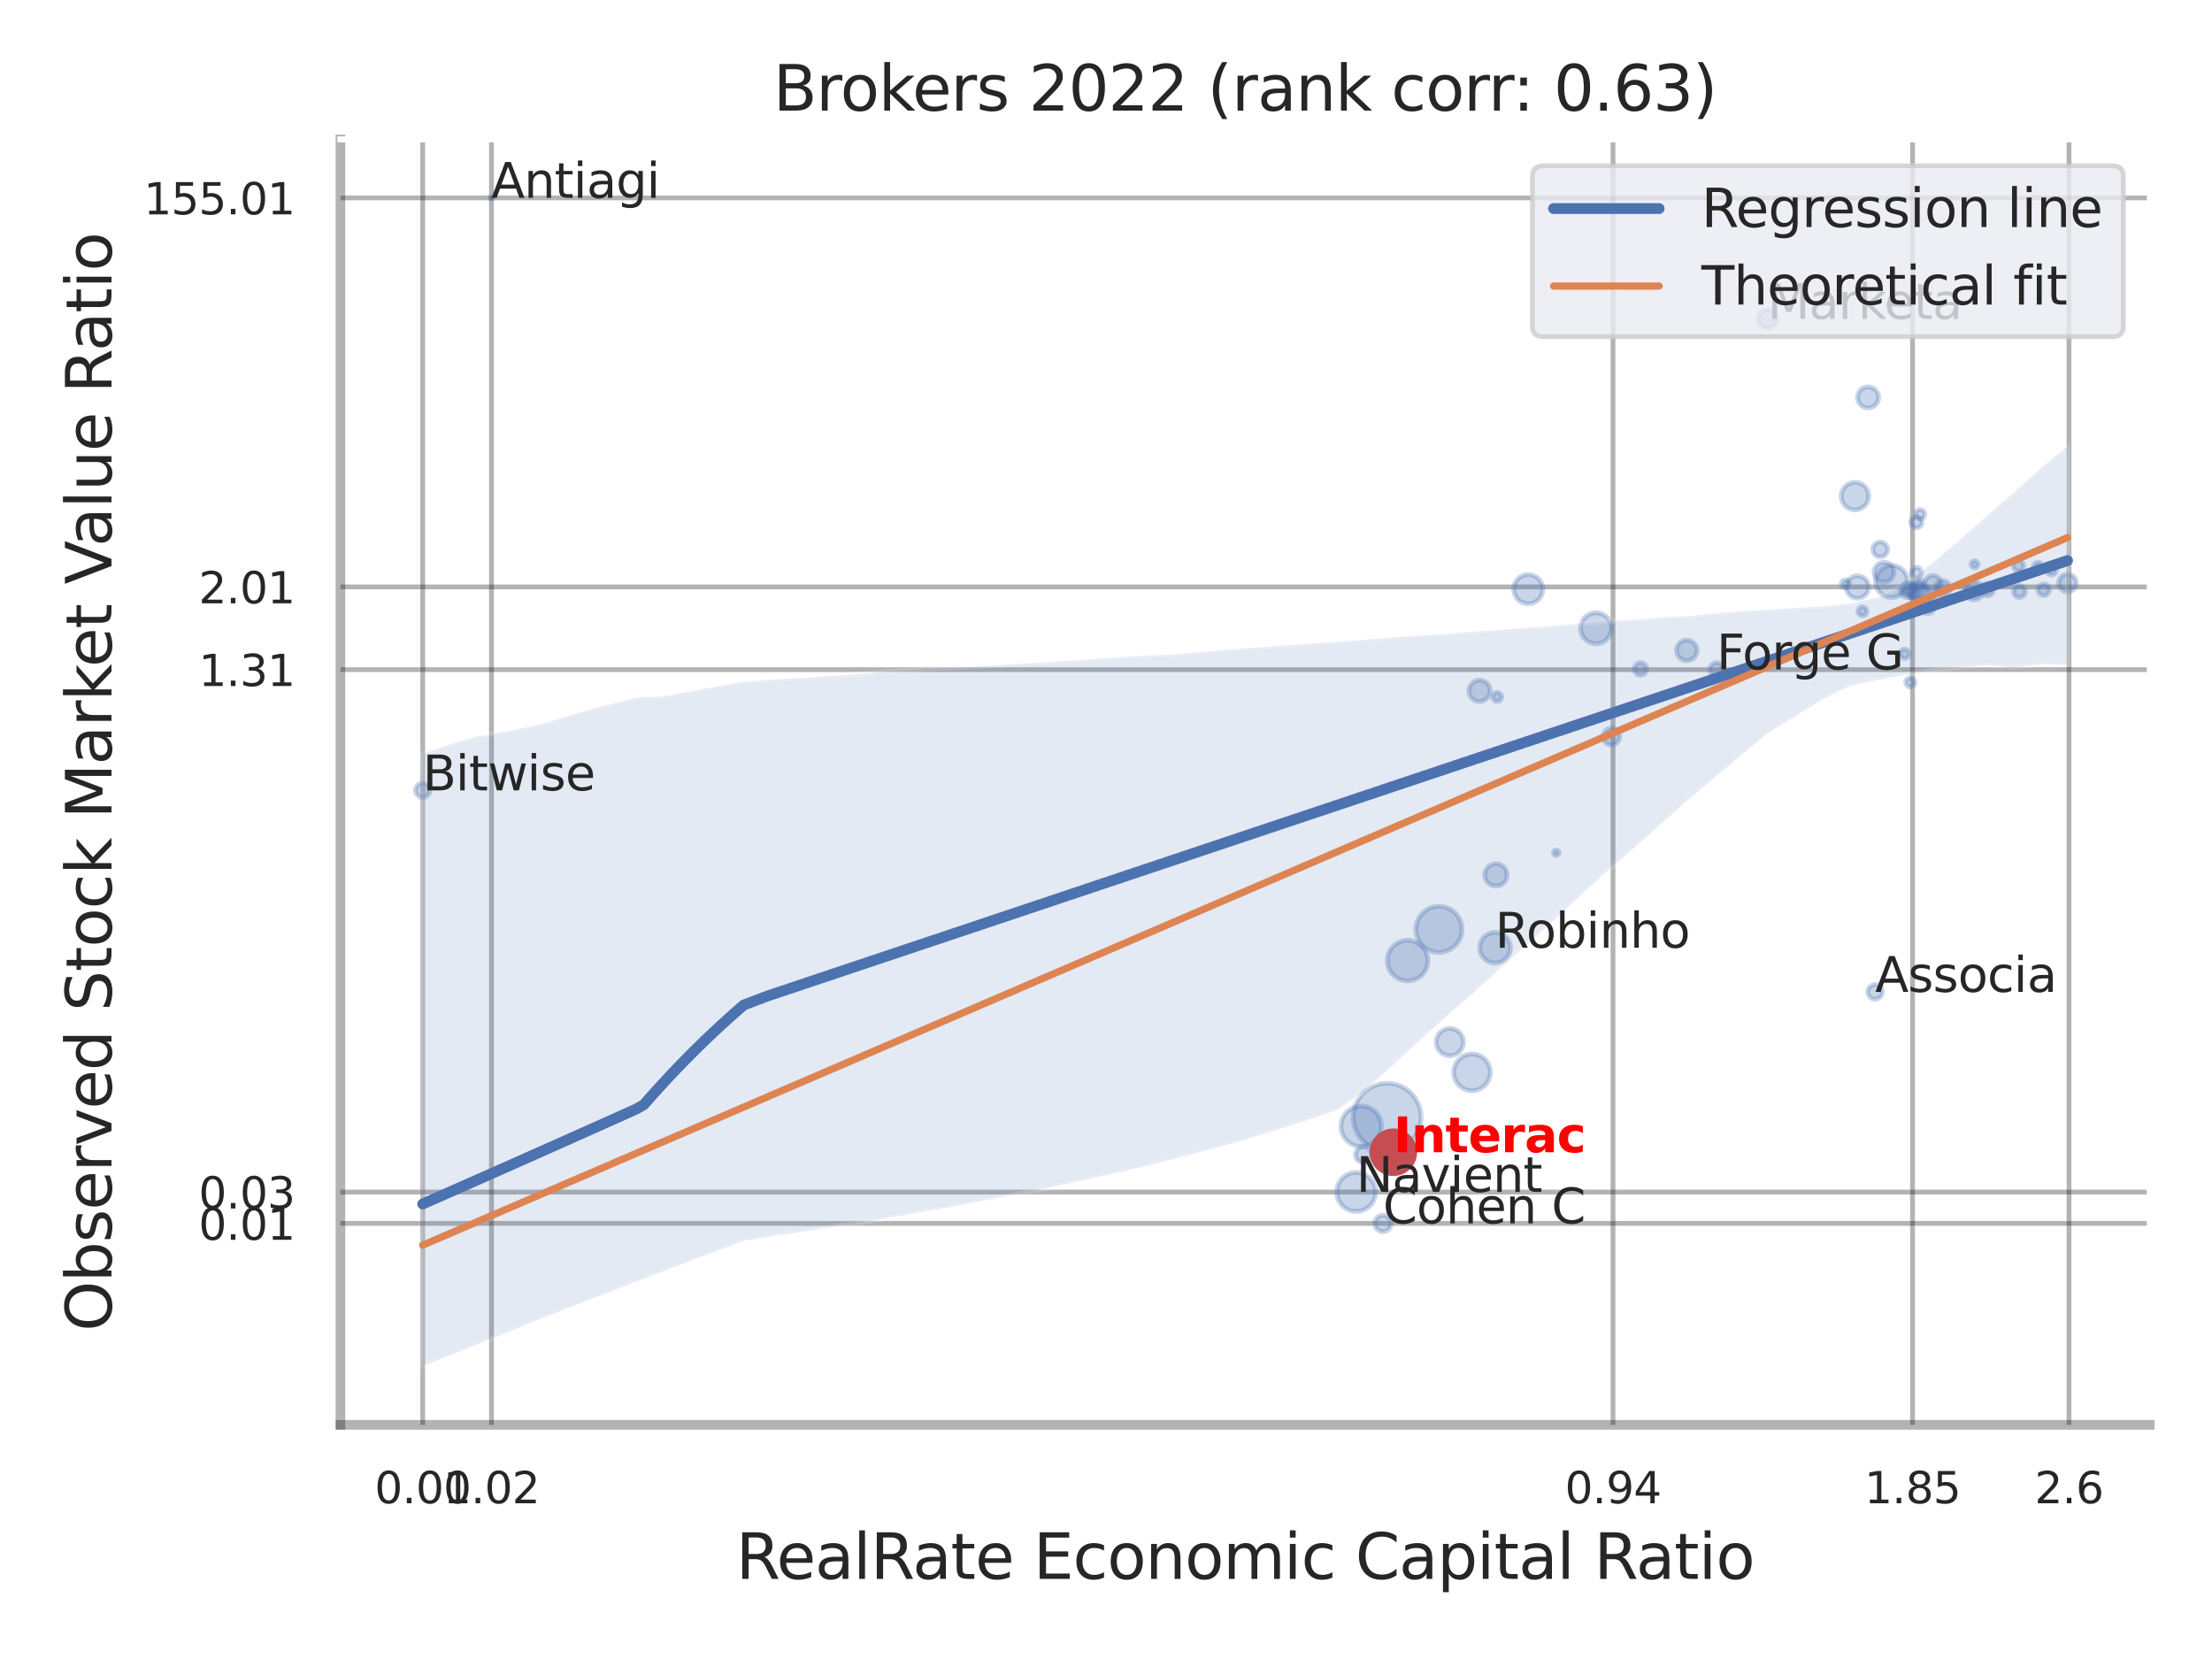 <?xml version="1.0" encoding="utf-8" standalone="no"?>
<!DOCTYPE svg PUBLIC "-//W3C//DTD SVG 1.1//EN"
  "http://www.w3.org/Graphics/SVG/1.1/DTD/svg11.dtd">
<svg xmlns:xlink="http://www.w3.org/1999/xlink" width="460.8pt" height="345.6pt" viewBox="0 0 460.8 345.6" xmlns="http://www.w3.org/2000/svg" version="1.1">
 <defs>
  <style type="text/css">*{stroke-linejoin: round; stroke-linecap: butt}</style>
 </defs>
 <g id="figure_1">
  <g id="patch_1">
   <path d="M 0 345.6 
L 460.8 345.6 
L 460.8 0 
L 0 0 
z
" style="fill: #ffffff"/>
  </g>
  <g id="axes_1">
   <g id="patch_2">
    <path d="M 70.92 296.82 
L 447.84 296.82 
L 447.84 29.04 
L 70.92 29.04 
z
" style="fill: #ffffff"/>
   </g>
   <g id="matplotlib.axis_1">
    <g id="xtick_1">
     <g id="line2d_1">
      <path d="M 88.062 296.82 
L 88.062 29.04 
" clip-path="url(#pef8fea9095)" style="fill: none; stroke: #000000; stroke-opacity: 0.3; stroke-linecap: round"/>
     </g>
     <g id="text_1">
      <!-- 0.01 -->
      <g style="fill: #262626" transform="translate(78.042 313.159) scale(0.09 -0.09)">
       <defs>
        <path id="DejaVuSans-30" d="M 2034 4250 
Q 1547 4250 1301 3770 
Q 1056 3291 1056 2328 
Q 1056 1369 1301 889 
Q 1547 409 2034 409 
Q 2525 409 2770 889 
Q 3016 1369 3016 2328 
Q 3016 3291 2770 3770 
Q 2525 4250 2034 4250 
z
M 2034 4750 
Q 2819 4750 3233 4129 
Q 3647 3509 3647 2328 
Q 3647 1150 3233 529 
Q 2819 -91 2034 -91 
Q 1250 -91 836 529 
Q 422 1150 422 2328 
Q 422 3509 836 4129 
Q 1250 4750 2034 4750 
z
" transform="scale(0.016)"/>
        <path id="DejaVuSans-2e" d="M 684 794 
L 1344 794 
L 1344 0 
L 684 0 
L 684 794 
z
" transform="scale(0.016)"/>
        <path id="DejaVuSans-31" d="M 794 531 
L 1825 531 
L 1825 4091 
L 703 3866 
L 703 4441 
L 1819 4666 
L 2450 4666 
L 2450 531 
L 3481 531 
L 3481 0 
L 794 0 
L 794 531 
z
" transform="scale(0.016)"/>
       </defs>
       <use xlink:href="#DejaVuSans-30"/>
       <use xlink:href="#DejaVuSans-2e" x="63.623"/>
       <use xlink:href="#DejaVuSans-30" x="95.41"/>
       <use xlink:href="#DejaVuSans-31" x="159.033"/>
      </g>
     </g>
    </g>
    <g id="xtick_2">
     <g id="line2d_2">
      <path d="M 102.383 296.82 
L 102.383 29.04 
" clip-path="url(#pef8fea9095)" style="fill: none; stroke: #000000; stroke-opacity: 0.3; stroke-linecap: round"/>
     </g>
     <g id="text_2">
      <!-- 0.02 -->
      <g style="fill: #262626" transform="translate(92.363 313.159) scale(0.09 -0.09)">
       <defs>
        <path id="DejaVuSans-32" d="M 1228 531 
L 3431 531 
L 3431 0 
L 469 0 
L 469 531 
Q 828 903 1448 1529 
Q 2069 2156 2228 2338 
Q 2531 2678 2651 2914 
Q 2772 3150 2772 3378 
Q 2772 3750 2511 3984 
Q 2250 4219 1831 4219 
Q 1534 4219 1204 4116 
Q 875 4013 500 3803 
L 500 4441 
Q 881 4594 1212 4672 
Q 1544 4750 1819 4750 
Q 2544 4750 2975 4387 
Q 3406 4025 3406 3419 
Q 3406 3131 3298 2873 
Q 3191 2616 2906 2266 
Q 2828 2175 2409 1742 
Q 1991 1309 1228 531 
z
" transform="scale(0.016)"/>
       </defs>
       <use xlink:href="#DejaVuSans-30"/>
       <use xlink:href="#DejaVuSans-2e" x="63.623"/>
       <use xlink:href="#DejaVuSans-30" x="95.41"/>
       <use xlink:href="#DejaVuSans-32" x="159.033"/>
      </g>
     </g>
    </g>
    <g id="xtick_3">
     <g id="line2d_3">
      <path d="M 336.019 296.82 
L 336.019 29.04 
" clip-path="url(#pef8fea9095)" style="fill: none; stroke: #000000; stroke-opacity: 0.3; stroke-linecap: round"/>
     </g>
     <g id="text_3">
      <!-- 0.94 -->
      <g style="fill: #262626" transform="translate(325.999 313.159) scale(0.09 -0.09)">
       <defs>
        <path id="DejaVuSans-39" d="M 703 97 
L 703 672 
Q 941 559 1184 500 
Q 1428 441 1663 441 
Q 2288 441 2617 861 
Q 2947 1281 2994 2138 
Q 2813 1869 2534 1725 
Q 2256 1581 1919 1581 
Q 1219 1581 811 2004 
Q 403 2428 403 3163 
Q 403 3881 828 4315 
Q 1253 4750 1959 4750 
Q 2769 4750 3195 4129 
Q 3622 3509 3622 2328 
Q 3622 1225 3098 567 
Q 2575 -91 1691 -91 
Q 1453 -91 1209 -44 
Q 966 3 703 97 
z
M 1959 2075 
Q 2384 2075 2632 2365 
Q 2881 2656 2881 3163 
Q 2881 3666 2632 3958 
Q 2384 4250 1959 4250 
Q 1534 4250 1286 3958 
Q 1038 3666 1038 3163 
Q 1038 2656 1286 2365 
Q 1534 2075 1959 2075 
z
" transform="scale(0.016)"/>
        <path id="DejaVuSans-34" d="M 2419 4116 
L 825 1625 
L 2419 1625 
L 2419 4116 
z
M 2253 4666 
L 3047 4666 
L 3047 1625 
L 3713 1625 
L 3713 1100 
L 3047 1100 
L 3047 0 
L 2419 0 
L 2419 1100 
L 313 1100 
L 313 1709 
L 2253 4666 
z
" transform="scale(0.016)"/>
       </defs>
       <use xlink:href="#DejaVuSans-30"/>
       <use xlink:href="#DejaVuSans-2e" x="63.623"/>
       <use xlink:href="#DejaVuSans-39" x="95.41"/>
       <use xlink:href="#DejaVuSans-34" x="159.033"/>
      </g>
     </g>
    </g>
    <g id="xtick_4">
     <g id="line2d_4">
      <path d="M 398.415 296.82 
L 398.415 29.04 
" clip-path="url(#pef8fea9095)" style="fill: none; stroke: #000000; stroke-opacity: 0.3; stroke-linecap: round"/>
     </g>
     <g id="text_4">
      <!-- 1.85 -->
      <g style="fill: #262626" transform="translate(388.395 313.159) scale(0.09 -0.09)">
       <defs>
        <path id="DejaVuSans-38" d="M 2034 2216 
Q 1584 2216 1326 1975 
Q 1069 1734 1069 1313 
Q 1069 891 1326 650 
Q 1584 409 2034 409 
Q 2484 409 2743 651 
Q 3003 894 3003 1313 
Q 3003 1734 2745 1975 
Q 2488 2216 2034 2216 
z
M 1403 2484 
Q 997 2584 770 2862 
Q 544 3141 544 3541 
Q 544 4100 942 4425 
Q 1341 4750 2034 4750 
Q 2731 4750 3128 4425 
Q 3525 4100 3525 3541 
Q 3525 3141 3298 2862 
Q 3072 2584 2669 2484 
Q 3125 2378 3379 2068 
Q 3634 1759 3634 1313 
Q 3634 634 3220 271 
Q 2806 -91 2034 -91 
Q 1263 -91 848 271 
Q 434 634 434 1313 
Q 434 1759 690 2068 
Q 947 2378 1403 2484 
z
M 1172 3481 
Q 1172 3119 1398 2916 
Q 1625 2713 2034 2713 
Q 2441 2713 2670 2916 
Q 2900 3119 2900 3481 
Q 2900 3844 2670 4047 
Q 2441 4250 2034 4250 
Q 1625 4250 1398 4047 
Q 1172 3844 1172 3481 
z
" transform="scale(0.016)"/>
        <path id="DejaVuSans-35" d="M 691 4666 
L 3169 4666 
L 3169 4134 
L 1269 4134 
L 1269 2991 
Q 1406 3038 1543 3061 
Q 1681 3084 1819 3084 
Q 2600 3084 3056 2656 
Q 3513 2228 3513 1497 
Q 3513 744 3044 326 
Q 2575 -91 1722 -91 
Q 1428 -91 1123 -41 
Q 819 9 494 109 
L 494 744 
Q 775 591 1075 516 
Q 1375 441 1709 441 
Q 2250 441 2565 725 
Q 2881 1009 2881 1497 
Q 2881 1984 2565 2268 
Q 2250 2553 1709 2553 
Q 1456 2553 1204 2497 
Q 953 2441 691 2322 
L 691 4666 
z
" transform="scale(0.016)"/>
       </defs>
       <use xlink:href="#DejaVuSans-31"/>
       <use xlink:href="#DejaVuSans-2e" x="63.623"/>
       <use xlink:href="#DejaVuSans-38" x="95.41"/>
       <use xlink:href="#DejaVuSans-35" x="159.033"/>
      </g>
     </g>
    </g>
    <g id="xtick_5">
     <g id="line2d_5">
      <path d="M 431.01 296.82 
L 431.01 29.04 
" clip-path="url(#pef8fea9095)" style="fill: none; stroke: #000000; stroke-opacity: 0.3; stroke-linecap: round"/>
     </g>
     <g id="text_5">
      <!-- 2.6 -->
      <g style="fill: #262626" transform="translate(423.854 313.159) scale(0.09 -0.09)">
       <defs>
        <path id="DejaVuSans-36" d="M 2113 2584 
Q 1688 2584 1439 2293 
Q 1191 2003 1191 1497 
Q 1191 994 1439 701 
Q 1688 409 2113 409 
Q 2538 409 2786 701 
Q 3034 994 3034 1497 
Q 3034 2003 2786 2293 
Q 2538 2584 2113 2584 
z
M 3366 4563 
L 3366 3988 
Q 3128 4100 2886 4159 
Q 2644 4219 2406 4219 
Q 1781 4219 1451 3797 
Q 1122 3375 1075 2522 
Q 1259 2794 1537 2939 
Q 1816 3084 2150 3084 
Q 2853 3084 3261 2657 
Q 3669 2231 3669 1497 
Q 3669 778 3244 343 
Q 2819 -91 2113 -91 
Q 1303 -91 875 529 
Q 447 1150 447 2328 
Q 447 3434 972 4092 
Q 1497 4750 2381 4750 
Q 2619 4750 2861 4703 
Q 3103 4656 3366 4563 
z
" transform="scale(0.016)"/>
       </defs>
       <use xlink:href="#DejaVuSans-32"/>
       <use xlink:href="#DejaVuSans-2e" x="63.623"/>
       <use xlink:href="#DejaVuSans-36" x="95.41"/>
      </g>
     </g>
    </g>
    <g id="xtick_6"/>
    <g id="xtick_7"/>
    <g id="text_6">
     <!-- RealRate Economic Capital Ratio -->
     <g style="fill: #262626" transform="translate(153.326 328.908) scale(0.13 -0.13)">
      <defs>
       <path id="DejaVuSans-52" d="M 2841 2188 
Q 3044 2119 3236 1894 
Q 3428 1669 3622 1275 
L 4263 0 
L 3584 0 
L 2988 1197 
Q 2756 1666 2539 1819 
Q 2322 1972 1947 1972 
L 1259 1972 
L 1259 0 
L 628 0 
L 628 4666 
L 2053 4666 
Q 2853 4666 3247 4331 
Q 3641 3997 3641 3322 
Q 3641 2881 3436 2590 
Q 3231 2300 2841 2188 
z
M 1259 4147 
L 1259 2491 
L 2053 2491 
Q 2509 2491 2742 2702 
Q 2975 2913 2975 3322 
Q 2975 3731 2742 3939 
Q 2509 4147 2053 4147 
L 1259 4147 
z
" transform="scale(0.016)"/>
       <path id="DejaVuSans-65" d="M 3597 1894 
L 3597 1613 
L 953 1613 
Q 991 1019 1311 708 
Q 1631 397 2203 397 
Q 2534 397 2845 478 
Q 3156 559 3463 722 
L 3463 178 
Q 3153 47 2828 -22 
Q 2503 -91 2169 -91 
Q 1331 -91 842 396 
Q 353 884 353 1716 
Q 353 2575 817 3079 
Q 1281 3584 2069 3584 
Q 2775 3584 3186 3129 
Q 3597 2675 3597 1894 
z
M 3022 2063 
Q 3016 2534 2758 2815 
Q 2500 3097 2075 3097 
Q 1594 3097 1305 2825 
Q 1016 2553 972 2059 
L 3022 2063 
z
" transform="scale(0.016)"/>
       <path id="DejaVuSans-61" d="M 2194 1759 
Q 1497 1759 1228 1600 
Q 959 1441 959 1056 
Q 959 750 1161 570 
Q 1363 391 1709 391 
Q 2188 391 2477 730 
Q 2766 1069 2766 1631 
L 2766 1759 
L 2194 1759 
z
M 3341 1997 
L 3341 0 
L 2766 0 
L 2766 531 
Q 2569 213 2275 61 
Q 1981 -91 1556 -91 
Q 1019 -91 701 211 
Q 384 513 384 1019 
Q 384 1609 779 1909 
Q 1175 2209 1959 2209 
L 2766 2209 
L 2766 2266 
Q 2766 2663 2505 2880 
Q 2244 3097 1772 3097 
Q 1472 3097 1187 3025 
Q 903 2953 641 2809 
L 641 3341 
Q 956 3463 1253 3523 
Q 1550 3584 1831 3584 
Q 2591 3584 2966 3190 
Q 3341 2797 3341 1997 
z
" transform="scale(0.016)"/>
       <path id="DejaVuSans-6c" d="M 603 4863 
L 1178 4863 
L 1178 0 
L 603 0 
L 603 4863 
z
" transform="scale(0.016)"/>
       <path id="DejaVuSans-74" d="M 1172 4494 
L 1172 3500 
L 2356 3500 
L 2356 3053 
L 1172 3053 
L 1172 1153 
Q 1172 725 1289 603 
Q 1406 481 1766 481 
L 2356 481 
L 2356 0 
L 1766 0 
Q 1100 0 847 248 
Q 594 497 594 1153 
L 594 3053 
L 172 3053 
L 172 3500 
L 594 3500 
L 594 4494 
L 1172 4494 
z
" transform="scale(0.016)"/>
       <path id="DejaVuSans-20" transform="scale(0.016)"/>
       <path id="DejaVuSans-45" d="M 628 4666 
L 3578 4666 
L 3578 4134 
L 1259 4134 
L 1259 2753 
L 3481 2753 
L 3481 2222 
L 1259 2222 
L 1259 531 
L 3634 531 
L 3634 0 
L 628 0 
L 628 4666 
z
" transform="scale(0.016)"/>
       <path id="DejaVuSans-63" d="M 3122 3366 
L 3122 2828 
Q 2878 2963 2633 3030 
Q 2388 3097 2138 3097 
Q 1578 3097 1268 2742 
Q 959 2388 959 1747 
Q 959 1106 1268 751 
Q 1578 397 2138 397 
Q 2388 397 2633 464 
Q 2878 531 3122 666 
L 3122 134 
Q 2881 22 2623 -34 
Q 2366 -91 2075 -91 
Q 1284 -91 818 406 
Q 353 903 353 1747 
Q 353 2603 823 3093 
Q 1294 3584 2113 3584 
Q 2378 3584 2631 3529 
Q 2884 3475 3122 3366 
z
" transform="scale(0.016)"/>
       <path id="DejaVuSans-6f" d="M 1959 3097 
Q 1497 3097 1228 2736 
Q 959 2375 959 1747 
Q 959 1119 1226 758 
Q 1494 397 1959 397 
Q 2419 397 2687 759 
Q 2956 1122 2956 1747 
Q 2956 2369 2687 2733 
Q 2419 3097 1959 3097 
z
M 1959 3584 
Q 2709 3584 3137 3096 
Q 3566 2609 3566 1747 
Q 3566 888 3137 398 
Q 2709 -91 1959 -91 
Q 1206 -91 779 398 
Q 353 888 353 1747 
Q 353 2609 779 3096 
Q 1206 3584 1959 3584 
z
" transform="scale(0.016)"/>
       <path id="DejaVuSans-6e" d="M 3513 2113 
L 3513 0 
L 2938 0 
L 2938 2094 
Q 2938 2591 2744 2837 
Q 2550 3084 2163 3084 
Q 1697 3084 1428 2787 
Q 1159 2491 1159 1978 
L 1159 0 
L 581 0 
L 581 3500 
L 1159 3500 
L 1159 2956 
Q 1366 3272 1645 3428 
Q 1925 3584 2291 3584 
Q 2894 3584 3203 3211 
Q 3513 2838 3513 2113 
z
" transform="scale(0.016)"/>
       <path id="DejaVuSans-6d" d="M 3328 2828 
Q 3544 3216 3844 3400 
Q 4144 3584 4550 3584 
Q 5097 3584 5394 3201 
Q 5691 2819 5691 2113 
L 5691 0 
L 5113 0 
L 5113 2094 
Q 5113 2597 4934 2840 
Q 4756 3084 4391 3084 
Q 3944 3084 3684 2787 
Q 3425 2491 3425 1978 
L 3425 0 
L 2847 0 
L 2847 2094 
Q 2847 2600 2669 2842 
Q 2491 3084 2119 3084 
Q 1678 3084 1418 2786 
Q 1159 2488 1159 1978 
L 1159 0 
L 581 0 
L 581 3500 
L 1159 3500 
L 1159 2956 
Q 1356 3278 1631 3431 
Q 1906 3584 2284 3584 
Q 2666 3584 2933 3390 
Q 3200 3197 3328 2828 
z
" transform="scale(0.016)"/>
       <path id="DejaVuSans-69" d="M 603 3500 
L 1178 3500 
L 1178 0 
L 603 0 
L 603 3500 
z
M 603 4863 
L 1178 4863 
L 1178 4134 
L 603 4134 
L 603 4863 
z
" transform="scale(0.016)"/>
       <path id="DejaVuSans-43" d="M 4122 4306 
L 4122 3641 
Q 3803 3938 3442 4084 
Q 3081 4231 2675 4231 
Q 1875 4231 1450 3742 
Q 1025 3253 1025 2328 
Q 1025 1406 1450 917 
Q 1875 428 2675 428 
Q 3081 428 3442 575 
Q 3803 722 4122 1019 
L 4122 359 
Q 3791 134 3420 21 
Q 3050 -91 2638 -91 
Q 1578 -91 968 557 
Q 359 1206 359 2328 
Q 359 3453 968 4101 
Q 1578 4750 2638 4750 
Q 3056 4750 3426 4639 
Q 3797 4528 4122 4306 
z
" transform="scale(0.016)"/>
       <path id="DejaVuSans-70" d="M 1159 525 
L 1159 -1331 
L 581 -1331 
L 581 3500 
L 1159 3500 
L 1159 2969 
Q 1341 3281 1617 3432 
Q 1894 3584 2278 3584 
Q 2916 3584 3314 3078 
Q 3713 2572 3713 1747 
Q 3713 922 3314 415 
Q 2916 -91 2278 -91 
Q 1894 -91 1617 61 
Q 1341 213 1159 525 
z
M 3116 1747 
Q 3116 2381 2855 2742 
Q 2594 3103 2138 3103 
Q 1681 3103 1420 2742 
Q 1159 2381 1159 1747 
Q 1159 1113 1420 752 
Q 1681 391 2138 391 
Q 2594 391 2855 752 
Q 3116 1113 3116 1747 
z
" transform="scale(0.016)"/>
      </defs>
      <use xlink:href="#DejaVuSans-52"/>
      <use xlink:href="#DejaVuSans-65" x="64.982"/>
      <use xlink:href="#DejaVuSans-61" x="126.506"/>
      <use xlink:href="#DejaVuSans-6c" x="187.785"/>
      <use xlink:href="#DejaVuSans-52" x="215.568"/>
      <use xlink:href="#DejaVuSans-61" x="282.801"/>
      <use xlink:href="#DejaVuSans-74" x="344.08"/>
      <use xlink:href="#DejaVuSans-65" x="383.289"/>
      <use xlink:href="#DejaVuSans-20" x="444.812"/>
      <use xlink:href="#DejaVuSans-45" x="476.6"/>
      <use xlink:href="#DejaVuSans-63" x="539.783"/>
      <use xlink:href="#DejaVuSans-6f" x="594.764"/>
      <use xlink:href="#DejaVuSans-6e" x="655.945"/>
      <use xlink:href="#DejaVuSans-6f" x="719.324"/>
      <use xlink:href="#DejaVuSans-6d" x="780.506"/>
      <use xlink:href="#DejaVuSans-69" x="877.918"/>
      <use xlink:href="#DejaVuSans-63" x="905.701"/>
      <use xlink:href="#DejaVuSans-20" x="960.682"/>
      <use xlink:href="#DejaVuSans-43" x="992.469"/>
      <use xlink:href="#DejaVuSans-61" x="1062.293"/>
      <use xlink:href="#DejaVuSans-70" x="1123.572"/>
      <use xlink:href="#DejaVuSans-69" x="1187.049"/>
      <use xlink:href="#DejaVuSans-74" x="1214.832"/>
      <use xlink:href="#DejaVuSans-61" x="1254.041"/>
      <use xlink:href="#DejaVuSans-6c" x="1315.32"/>
      <use xlink:href="#DejaVuSans-20" x="1343.104"/>
      <use xlink:href="#DejaVuSans-52" x="1374.891"/>
      <use xlink:href="#DejaVuSans-61" x="1442.123"/>
      <use xlink:href="#DejaVuSans-74" x="1503.402"/>
      <use xlink:href="#DejaVuSans-69" x="1542.611"/>
      <use xlink:href="#DejaVuSans-6f" x="1570.395"/>
     </g>
    </g>
   </g>
   <g id="matplotlib.axis_2">
    <g id="ytick_1">
     <g id="line2d_6">
      <path d="M 70.92 254.854 
L 447.84 254.854 
" clip-path="url(#pef8fea9095)" style="fill: none; stroke: #000000; stroke-opacity: 0.3; stroke-linecap: round"/>
     </g>
     <g id="text_7">
      <!-- 0.01 -->
      <g style="fill: #262626" transform="translate(41.381 258.273) scale(0.09 -0.09)">
       <use xlink:href="#DejaVuSans-30"/>
       <use xlink:href="#DejaVuSans-2e" x="63.623"/>
       <use xlink:href="#DejaVuSans-30" x="95.41"/>
       <use xlink:href="#DejaVuSans-31" x="159.033"/>
      </g>
     </g>
    </g>
    <g id="ytick_2">
     <g id="line2d_7">
      <path d="M 70.92 248.328 
L 447.84 248.328 
" clip-path="url(#pef8fea9095)" style="fill: none; stroke: #000000; stroke-opacity: 0.3; stroke-linecap: round"/>
     </g>
     <g id="text_8">
      <!-- 0.03 -->
      <g style="fill: #262626" transform="translate(41.381 251.747) scale(0.09 -0.09)">
       <defs>
        <path id="DejaVuSans-33" d="M 2597 2516 
Q 3050 2419 3304 2112 
Q 3559 1806 3559 1356 
Q 3559 666 3084 287 
Q 2609 -91 1734 -91 
Q 1441 -91 1130 -33 
Q 819 25 488 141 
L 488 750 
Q 750 597 1062 519 
Q 1375 441 1716 441 
Q 2309 441 2620 675 
Q 2931 909 2931 1356 
Q 2931 1769 2642 2001 
Q 2353 2234 1838 2234 
L 1294 2234 
L 1294 2753 
L 1863 2753 
Q 2328 2753 2575 2939 
Q 2822 3125 2822 3475 
Q 2822 3834 2567 4026 
Q 2313 4219 1838 4219 
Q 1578 4219 1281 4162 
Q 984 4106 628 3988 
L 628 4550 
Q 988 4650 1302 4700 
Q 1616 4750 1894 4750 
Q 2613 4750 3031 4423 
Q 3450 4097 3450 3541 
Q 3450 3153 3228 2886 
Q 3006 2619 2597 2516 
z
" transform="scale(0.016)"/>
       </defs>
       <use xlink:href="#DejaVuSans-30"/>
       <use xlink:href="#DejaVuSans-2e" x="63.623"/>
       <use xlink:href="#DejaVuSans-30" x="95.41"/>
       <use xlink:href="#DejaVuSans-33" x="159.033"/>
      </g>
     </g>
    </g>
    <g id="ytick_3">
     <g id="line2d_8">
      <path d="M 70.92 139.496 
L 447.84 139.496 
" clip-path="url(#pef8fea9095)" style="fill: none; stroke: #000000; stroke-opacity: 0.3; stroke-linecap: round"/>
     </g>
     <g id="text_9">
      <!-- 1.31 -->
      <g style="fill: #262626" transform="translate(41.381 142.915) scale(0.09 -0.09)">
       <use xlink:href="#DejaVuSans-31"/>
       <use xlink:href="#DejaVuSans-2e" x="63.623"/>
       <use xlink:href="#DejaVuSans-33" x="95.41"/>
       <use xlink:href="#DejaVuSans-31" x="159.033"/>
      </g>
     </g>
    </g>
    <g id="ytick_4">
     <g id="line2d_9">
      <path d="M 70.92 122.267 
L 447.84 122.267 
" clip-path="url(#pef8fea9095)" style="fill: none; stroke: #000000; stroke-opacity: 0.3; stroke-linecap: round"/>
     </g>
     <g id="text_10">
      <!-- 2.01 -->
      <g style="fill: #262626" transform="translate(41.381 125.687) scale(0.09 -0.09)">
       <use xlink:href="#DejaVuSans-32"/>
       <use xlink:href="#DejaVuSans-2e" x="63.623"/>
       <use xlink:href="#DejaVuSans-30" x="95.41"/>
       <use xlink:href="#DejaVuSans-31" x="159.033"/>
      </g>
     </g>
    </g>
    <g id="ytick_5">
     <g id="line2d_10">
      <path d="M 70.92 41.234 
L 447.84 41.234 
" clip-path="url(#pef8fea9095)" style="fill: none; stroke: #000000; stroke-opacity: 0.3; stroke-linecap: round"/>
     </g>
     <g id="text_11">
      <!-- 155.01 -->
      <g style="fill: #262626" transform="translate(29.928 44.653) scale(0.09 -0.09)">
       <use xlink:href="#DejaVuSans-31"/>
       <use xlink:href="#DejaVuSans-35" x="63.623"/>
       <use xlink:href="#DejaVuSans-35" x="127.246"/>
       <use xlink:href="#DejaVuSans-2e" x="190.869"/>
       <use xlink:href="#DejaVuSans-30" x="222.656"/>
       <use xlink:href="#DejaVuSans-31" x="286.279"/>
      </g>
     </g>
    </g>
    <g id="ytick_6"/>
    <g id="ytick_7"/>
    <g id="ytick_8"/>
    <g id="ytick_9"/>
    <g id="text_12">
     <!-- Observed Stock Market Value Ratio -->
     <g style="fill: #262626" transform="translate(23.225 277.332) rotate(-90) scale(0.13 -0.13)">
      <defs>
       <path id="DejaVuSans-4f" d="M 2522 4238 
Q 1834 4238 1429 3725 
Q 1025 3213 1025 2328 
Q 1025 1447 1429 934 
Q 1834 422 2522 422 
Q 3209 422 3611 934 
Q 4013 1447 4013 2328 
Q 4013 3213 3611 3725 
Q 3209 4238 2522 4238 
z
M 2522 4750 
Q 3503 4750 4090 4092 
Q 4678 3434 4678 2328 
Q 4678 1225 4090 567 
Q 3503 -91 2522 -91 
Q 1538 -91 948 565 
Q 359 1222 359 2328 
Q 359 3434 948 4092 
Q 1538 4750 2522 4750 
z
" transform="scale(0.016)"/>
       <path id="DejaVuSans-62" d="M 3116 1747 
Q 3116 2381 2855 2742 
Q 2594 3103 2138 3103 
Q 1681 3103 1420 2742 
Q 1159 2381 1159 1747 
Q 1159 1113 1420 752 
Q 1681 391 2138 391 
Q 2594 391 2855 752 
Q 3116 1113 3116 1747 
z
M 1159 2969 
Q 1341 3281 1617 3432 
Q 1894 3584 2278 3584 
Q 2916 3584 3314 3078 
Q 3713 2572 3713 1747 
Q 3713 922 3314 415 
Q 2916 -91 2278 -91 
Q 1894 -91 1617 61 
Q 1341 213 1159 525 
L 1159 0 
L 581 0 
L 581 4863 
L 1159 4863 
L 1159 2969 
z
" transform="scale(0.016)"/>
       <path id="DejaVuSans-73" d="M 2834 3397 
L 2834 2853 
Q 2591 2978 2328 3040 
Q 2066 3103 1784 3103 
Q 1356 3103 1142 2972 
Q 928 2841 928 2578 
Q 928 2378 1081 2264 
Q 1234 2150 1697 2047 
L 1894 2003 
Q 2506 1872 2764 1633 
Q 3022 1394 3022 966 
Q 3022 478 2636 193 
Q 2250 -91 1575 -91 
Q 1294 -91 989 -36 
Q 684 19 347 128 
L 347 722 
Q 666 556 975 473 
Q 1284 391 1588 391 
Q 1994 391 2212 530 
Q 2431 669 2431 922 
Q 2431 1156 2273 1281 
Q 2116 1406 1581 1522 
L 1381 1569 
Q 847 1681 609 1914 
Q 372 2147 372 2553 
Q 372 3047 722 3315 
Q 1072 3584 1716 3584 
Q 2034 3584 2315 3537 
Q 2597 3491 2834 3397 
z
" transform="scale(0.016)"/>
       <path id="DejaVuSans-72" d="M 2631 2963 
Q 2534 3019 2420 3045 
Q 2306 3072 2169 3072 
Q 1681 3072 1420 2755 
Q 1159 2438 1159 1844 
L 1159 0 
L 581 0 
L 581 3500 
L 1159 3500 
L 1159 2956 
Q 1341 3275 1631 3429 
Q 1922 3584 2338 3584 
Q 2397 3584 2469 3576 
Q 2541 3569 2628 3553 
L 2631 2963 
z
" transform="scale(0.016)"/>
       <path id="DejaVuSans-76" d="M 191 3500 
L 800 3500 
L 1894 563 
L 2988 3500 
L 3597 3500 
L 2284 0 
L 1503 0 
L 191 3500 
z
" transform="scale(0.016)"/>
       <path id="DejaVuSans-64" d="M 2906 2969 
L 2906 4863 
L 3481 4863 
L 3481 0 
L 2906 0 
L 2906 525 
Q 2725 213 2448 61 
Q 2172 -91 1784 -91 
Q 1150 -91 751 415 
Q 353 922 353 1747 
Q 353 2572 751 3078 
Q 1150 3584 1784 3584 
Q 2172 3584 2448 3432 
Q 2725 3281 2906 2969 
z
M 947 1747 
Q 947 1113 1208 752 
Q 1469 391 1925 391 
Q 2381 391 2643 752 
Q 2906 1113 2906 1747 
Q 2906 2381 2643 2742 
Q 2381 3103 1925 3103 
Q 1469 3103 1208 2742 
Q 947 2381 947 1747 
z
" transform="scale(0.016)"/>
       <path id="DejaVuSans-53" d="M 3425 4513 
L 3425 3897 
Q 3066 4069 2747 4153 
Q 2428 4238 2131 4238 
Q 1616 4238 1336 4038 
Q 1056 3838 1056 3469 
Q 1056 3159 1242 3001 
Q 1428 2844 1947 2747 
L 2328 2669 
Q 3034 2534 3370 2195 
Q 3706 1856 3706 1288 
Q 3706 609 3251 259 
Q 2797 -91 1919 -91 
Q 1588 -91 1214 -16 
Q 841 59 441 206 
L 441 856 
Q 825 641 1194 531 
Q 1563 422 1919 422 
Q 2459 422 2753 634 
Q 3047 847 3047 1241 
Q 3047 1584 2836 1778 
Q 2625 1972 2144 2069 
L 1759 2144 
Q 1053 2284 737 2584 
Q 422 2884 422 3419 
Q 422 4038 858 4394 
Q 1294 4750 2059 4750 
Q 2388 4750 2728 4690 
Q 3069 4631 3425 4513 
z
" transform="scale(0.016)"/>
       <path id="DejaVuSans-6b" d="M 581 4863 
L 1159 4863 
L 1159 1991 
L 2875 3500 
L 3609 3500 
L 1753 1863 
L 3688 0 
L 2938 0 
L 1159 1709 
L 1159 0 
L 581 0 
L 581 4863 
z
" transform="scale(0.016)"/>
       <path id="DejaVuSans-4d" d="M 628 4666 
L 1569 4666 
L 2759 1491 
L 3956 4666 
L 4897 4666 
L 4897 0 
L 4281 0 
L 4281 4097 
L 3078 897 
L 2444 897 
L 1241 4097 
L 1241 0 
L 628 0 
L 628 4666 
z
" transform="scale(0.016)"/>
       <path id="DejaVuSans-56" d="M 1831 0 
L 50 4666 
L 709 4666 
L 2188 738 
L 3669 4666 
L 4325 4666 
L 2547 0 
L 1831 0 
z
" transform="scale(0.016)"/>
       <path id="DejaVuSans-75" d="M 544 1381 
L 544 3500 
L 1119 3500 
L 1119 1403 
Q 1119 906 1312 657 
Q 1506 409 1894 409 
Q 2359 409 2629 706 
Q 2900 1003 2900 1516 
L 2900 3500 
L 3475 3500 
L 3475 0 
L 2900 0 
L 2900 538 
Q 2691 219 2414 64 
Q 2138 -91 1772 -91 
Q 1169 -91 856 284 
Q 544 659 544 1381 
z
M 1991 3584 
L 1991 3584 
z
" transform="scale(0.016)"/>
      </defs>
      <use xlink:href="#DejaVuSans-4f"/>
      <use xlink:href="#DejaVuSans-62" x="78.711"/>
      <use xlink:href="#DejaVuSans-73" x="142.188"/>
      <use xlink:href="#DejaVuSans-65" x="194.287"/>
      <use xlink:href="#DejaVuSans-72" x="255.811"/>
      <use xlink:href="#DejaVuSans-76" x="296.924"/>
      <use xlink:href="#DejaVuSans-65" x="356.104"/>
      <use xlink:href="#DejaVuSans-64" x="417.627"/>
      <use xlink:href="#DejaVuSans-20" x="481.104"/>
      <use xlink:href="#DejaVuSans-53" x="512.891"/>
      <use xlink:href="#DejaVuSans-74" x="576.367"/>
      <use xlink:href="#DejaVuSans-6f" x="615.576"/>
      <use xlink:href="#DejaVuSans-63" x="676.758"/>
      <use xlink:href="#DejaVuSans-6b" x="731.738"/>
      <use xlink:href="#DejaVuSans-20" x="789.648"/>
      <use xlink:href="#DejaVuSans-4d" x="821.436"/>
      <use xlink:href="#DejaVuSans-61" x="907.715"/>
      <use xlink:href="#DejaVuSans-72" x="968.994"/>
      <use xlink:href="#DejaVuSans-6b" x="1010.107"/>
      <use xlink:href="#DejaVuSans-65" x="1064.393"/>
      <use xlink:href="#DejaVuSans-74" x="1125.916"/>
      <use xlink:href="#DejaVuSans-20" x="1165.125"/>
      <use xlink:href="#DejaVuSans-56" x="1196.912"/>
      <use xlink:href="#DejaVuSans-61" x="1257.57"/>
      <use xlink:href="#DejaVuSans-6c" x="1318.85"/>
      <use xlink:href="#DejaVuSans-75" x="1346.633"/>
      <use xlink:href="#DejaVuSans-65" x="1410.012"/>
      <use xlink:href="#DejaVuSans-20" x="1471.535"/>
      <use xlink:href="#DejaVuSans-52" x="1503.322"/>
      <use xlink:href="#DejaVuSans-61" x="1570.555"/>
      <use xlink:href="#DejaVuSans-74" x="1631.834"/>
      <use xlink:href="#DejaVuSans-69" x="1671.043"/>
      <use xlink:href="#DejaVuSans-6f" x="1698.826"/>
     </g>
    </g>
   </g>
   <g id="PathCollection_1">
    <path d="M 284 242.174 
C 284.434 242.174 284.85 242.002 285.157 241.695 
C 285.464 241.388 285.636 240.972 285.636 240.538 
C 285.636 240.104 285.464 239.688 285.157 239.381 
C 284.85 239.075 284.434 238.902 284 238.902 
C 283.566 238.902 283.15 239.075 282.843 239.381 
C 282.536 239.688 282.364 240.104 282.364 240.538 
C 282.364 240.972 282.536 241.388 282.843 241.695 
C 283.15 242.002 283.566 242.174 284 242.174 
z
" clip-path="url(#pef8fea9095)" style="fill: #4c72b0; fill-opacity: 0.3; stroke: #4c72b0; stroke-opacity: 0.3"/>
    <path d="M 306.643 227.209 
C 307.657 227.209 308.63 226.807 309.347 226.09 
C 310.064 225.373 310.467 224.4 310.467 223.386 
C 310.467 222.372 310.064 221.399 309.347 220.682 
C 308.63 219.965 307.657 219.562 306.643 219.562 
C 305.629 219.562 304.657 219.965 303.94 220.682 
C 303.223 221.399 302.82 222.372 302.82 223.386 
C 302.82 224.4 303.223 225.373 303.94 226.09 
C 304.657 226.807 305.629 227.209 306.643 227.209 
z
" clip-path="url(#pef8fea9095)" style="fill: #4c72b0; fill-opacity: 0.3; stroke: #4c72b0; stroke-opacity: 0.3"/>
    <path d="M 389.157 84.987 
C 389.74 84.987 390.299 84.755 390.712 84.343 
C 391.124 83.931 391.356 83.371 391.356 82.788 
C 391.356 82.205 391.124 81.646 390.712 81.233 
C 390.299 80.821 389.74 80.589 389.157 80.589 
C 388.574 80.589 388.015 80.821 387.602 81.233 
C 387.19 81.646 386.958 82.205 386.958 82.788 
C 386.958 83.371 387.19 83.931 387.602 84.343 
C 388.015 84.755 388.574 84.987 389.157 84.987 
z
" clip-path="url(#pef8fea9095)" style="fill: #4c72b0; fill-opacity: 0.3; stroke: #4c72b0; stroke-opacity: 0.3"/>
    <path d="M 293.23 204.339 
C 294.352 204.339 295.428 203.893 296.221 203.1 
C 297.015 202.307 297.461 201.231 297.461 200.109 
C 297.461 198.987 297.015 197.91 296.221 197.117 
C 295.428 196.324 294.352 195.878 293.23 195.878 
C 292.108 195.878 291.032 196.324 290.238 197.117 
C 289.445 197.91 288.999 198.987 288.999 200.109 
C 288.999 201.231 289.445 202.307 290.238 203.1 
C 291.032 203.893 292.108 204.339 293.23 204.339 
z
" clip-path="url(#pef8fea9095)" style="fill: #4c72b0; fill-opacity: 0.3; stroke: #4c72b0; stroke-opacity: 0.3"/>
    <path d="M 335.677 155.206 
C 336.144 155.206 336.591 155.021 336.921 154.691 
C 337.251 154.361 337.437 153.913 337.437 153.446 
C 337.437 152.98 337.251 152.532 336.921 152.202 
C 336.591 151.872 336.144 151.687 335.677 151.687 
C 335.21 151.687 334.763 151.872 334.433 152.202 
C 334.103 152.532 333.917 152.98 333.917 153.446 
C 333.917 153.913 334.103 154.361 334.433 154.691 
C 334.763 155.021 335.21 155.206 335.677 155.206 
z
" clip-path="url(#pef8fea9095)" style="fill: #4c72b0; fill-opacity: 0.3; stroke: #4c72b0; stroke-opacity: 0.3"/>
    <path d="M 288.969 239.823 
C 290.844 239.823 292.643 239.078 293.969 237.752 
C 295.295 236.426 296.04 234.627 296.04 232.752 
C 296.04 230.877 295.295 229.078 293.969 227.752 
C 292.643 226.426 290.844 225.681 288.969 225.681 
C 287.094 225.681 285.295 226.426 283.969 227.752 
C 282.643 229.078 281.898 230.877 281.898 232.752 
C 281.898 234.627 282.643 236.426 283.969 237.752 
C 285.295 239.078 287.094 239.823 288.969 239.823 
z
" clip-path="url(#pef8fea9095)" style="fill: #4c72b0; fill-opacity: 0.3; stroke: #4c72b0; stroke-opacity: 0.3"/>
    <path d="M 283.56 238.845 
C 284.677 238.845 285.749 238.401 286.538 237.611 
C 287.328 236.821 287.772 235.75 287.772 234.633 
C 287.772 233.516 287.328 232.445 286.538 231.655 
C 285.749 230.865 284.677 230.422 283.56 230.422 
C 282.443 230.422 281.372 230.865 280.582 231.655 
C 279.793 232.445 279.349 233.516 279.349 234.633 
C 279.349 235.75 279.793 236.821 280.582 237.611 
C 281.372 238.401 282.443 238.845 283.56 238.845 
z
" clip-path="url(#pef8fea9095)" style="fill: #4c72b0; fill-opacity: 0.3; stroke: #4c72b0; stroke-opacity: 0.3"/>
    <path d="M 308.214 146.149 
C 308.805 146.149 309.373 145.914 309.791 145.496 
C 310.209 145.078 310.444 144.511 310.444 143.92 
C 310.444 143.329 310.209 142.762 309.791 142.344 
C 309.373 141.926 308.805 141.691 308.214 141.691 
C 307.623 141.691 307.056 141.926 306.638 142.344 
C 306.22 142.762 305.985 143.329 305.985 143.92 
C 305.985 144.511 306.22 145.078 306.638 145.496 
C 307.056 145.914 307.623 146.149 308.214 146.149 
z
" clip-path="url(#pef8fea9095)" style="fill: #4c72b0; fill-opacity: 0.3; stroke: #4c72b0; stroke-opacity: 0.3"/>
    <path d="M 311.625 184.596 
C 312.245 184.596 312.839 184.35 313.278 183.911 
C 313.716 183.473 313.962 182.878 313.962 182.259 
C 313.962 181.639 313.716 181.044 313.278 180.606 
C 312.839 180.167 312.245 179.921 311.625 179.921 
C 311.005 179.921 310.41 180.167 309.972 180.606 
C 309.533 181.044 309.287 181.639 309.287 182.259 
C 309.287 182.878 309.533 183.473 309.972 183.911 
C 310.41 184.35 311.005 184.596 311.625 184.596 
z
" clip-path="url(#pef8fea9095)" style="fill: #4c72b0; fill-opacity: 0.3; stroke: #4c72b0; stroke-opacity: 0.3"/>
    <path d="M 386.428 106.222 
C 387.19 106.222 387.921 105.919 388.46 105.38 
C 388.999 104.841 389.301 104.111 389.301 103.349 
C 389.301 102.587 388.999 101.856 388.46 101.317 
C 387.921 100.778 387.19 100.476 386.428 100.476 
C 385.666 100.476 384.936 100.778 384.397 101.317 
C 383.858 101.856 383.555 102.587 383.555 103.349 
C 383.555 104.111 383.858 104.841 384.397 105.38 
C 384.936 105.919 385.666 106.222 386.428 106.222 
z
" clip-path="url(#pef8fea9095)" style="fill: #4c72b0; fill-opacity: 0.3; stroke: #4c72b0; stroke-opacity: 0.3"/>
    <path d="M 332.481 134.098 
C 333.335 134.098 334.155 133.758 334.759 133.154 
C 335.364 132.55 335.703 131.73 335.703 130.875 
C 335.703 130.021 335.364 129.201 334.759 128.597 
C 334.155 127.993 333.335 127.653 332.481 127.653 
C 331.626 127.653 330.806 127.993 330.202 128.597 
C 329.598 129.201 329.258 130.021 329.258 130.875 
C 329.258 131.73 329.598 132.55 330.202 133.154 
C 330.806 133.758 331.626 134.098 332.481 134.098 
z
" clip-path="url(#pef8fea9095)" style="fill: #4c72b0; fill-opacity: 0.3; stroke: #4c72b0; stroke-opacity: 0.3"/>
    <path d="M 299.762 198.406 
C 301.036 198.406 302.259 197.899 303.16 196.998 
C 304.061 196.097 304.567 194.875 304.567 193.6 
C 304.567 192.326 304.061 191.104 303.16 190.202 
C 302.259 189.301 301.036 188.795 299.762 188.795 
C 298.487 188.795 297.265 189.301 296.364 190.202 
C 295.463 191.104 294.956 192.326 294.956 193.6 
C 294.956 194.875 295.463 196.097 296.364 196.998 
C 297.265 197.899 298.487 198.406 299.762 198.406 
z
" clip-path="url(#pef8fea9095)" style="fill: #4c72b0; fill-opacity: 0.3; stroke: #4c72b0; stroke-opacity: 0.3"/>
    <path d="M 324.188 178.242 
C 324.346 178.242 324.498 178.179 324.609 178.067 
C 324.721 177.955 324.784 177.804 324.784 177.645 
C 324.784 177.487 324.721 177.335 324.609 177.224 
C 324.498 177.112 324.346 177.049 324.188 177.049 
C 324.03 177.049 323.878 177.112 323.766 177.224 
C 323.654 177.335 323.591 177.487 323.591 177.645 
C 323.591 177.804 323.654 177.955 323.766 178.067 
C 323.878 178.179 324.03 178.242 324.188 178.242 
z
" clip-path="url(#pef8fea9095)" style="fill: #4c72b0; fill-opacity: 0.3; stroke: #4c72b0; stroke-opacity: 0.3"/>
    <path d="M 394.056 124.484 
C 394.942 124.484 395.793 124.132 396.42 123.504 
C 397.047 122.877 397.4 122.027 397.4 121.14 
C 397.4 120.253 397.047 119.402 396.42 118.775 
C 395.793 118.148 394.942 117.796 394.056 117.796 
C 393.169 117.796 392.318 118.148 391.691 118.775 
C 391.064 119.402 390.712 120.253 390.712 121.14 
C 390.712 122.027 391.064 122.877 391.691 123.504 
C 392.318 124.132 393.169 124.484 394.056 124.484 
z
" clip-path="url(#pef8fea9095)" style="fill: #4c72b0; fill-opacity: 0.3; stroke: #4c72b0; stroke-opacity: 0.3"/>
    <path d="M 351.391 137.639 
C 351.961 137.639 352.507 137.413 352.91 137.01 
C 353.313 136.607 353.539 136.061 353.539 135.491 
C 353.539 134.921 353.313 134.375 352.91 133.972 
C 352.507 133.569 351.961 133.343 351.391 133.343 
C 350.822 133.343 350.275 133.569 349.873 133.972 
C 349.47 134.375 349.244 134.921 349.244 135.491 
C 349.244 136.061 349.47 136.607 349.873 137.01 
C 350.275 137.413 350.822 137.639 351.391 137.639 
z
" clip-path="url(#pef8fea9095)" style="fill: #4c72b0; fill-opacity: 0.3; stroke: #4c72b0; stroke-opacity: 0.3"/>
    <path d="M 288.102 256.564 
C 288.555 256.564 288.99 256.384 289.31 256.063 
C 289.63 255.743 289.81 255.308 289.81 254.855 
C 289.81 254.402 289.63 253.968 289.31 253.648 
C 288.99 253.327 288.555 253.147 288.102 253.147 
C 287.649 253.147 287.215 253.327 286.894 253.648 
C 286.574 253.968 286.394 254.402 286.394 254.855 
C 286.394 255.308 286.574 255.743 286.894 256.063 
C 287.215 256.384 287.649 256.564 288.102 256.564 
z
" clip-path="url(#pef8fea9095)" style="fill: #4c72b0; fill-opacity: 0.3; stroke: #4c72b0; stroke-opacity: 0.3"/>
    <path d="M 368.205 68.344 
C 368.714 68.344 369.203 68.142 369.563 67.782 
C 369.923 67.421 370.126 66.933 370.126 66.423 
C 370.126 65.914 369.923 65.425 369.563 65.065 
C 369.203 64.705 368.714 64.502 368.205 64.502 
C 367.695 64.502 367.207 64.705 366.847 65.065 
C 366.486 65.425 366.284 65.914 366.284 66.423 
C 366.284 66.933 366.486 67.421 366.847 67.782 
C 367.207 68.142 367.695 68.344 368.205 68.344 
z
" clip-path="url(#pef8fea9095)" style="fill: #4c72b0; fill-opacity: 0.3; stroke: #4c72b0; stroke-opacity: 0.3"/>
    <path d="M 430.707 123.306 
C 431.198 123.306 431.67 123.111 432.017 122.764 
C 432.364 122.417 432.559 121.946 432.559 121.454 
C 432.559 120.963 432.364 120.492 432.017 120.145 
C 431.67 119.798 431.198 119.602 430.707 119.602 
C 430.216 119.602 429.745 119.798 429.398 120.145 
C 429.05 120.492 428.855 120.963 428.855 121.454 
C 428.855 121.946 429.05 122.417 429.398 122.764 
C 429.745 123.111 430.216 123.306 430.707 123.306 
z
" clip-path="url(#pef8fea9095)" style="fill: #4c72b0; fill-opacity: 0.3; stroke: #4c72b0; stroke-opacity: 0.3"/>
    <path d="M 411.241 124.964 
C 411.752 124.964 412.243 124.761 412.605 124.399 
C 412.967 124.037 413.17 123.547 413.17 123.035 
C 413.17 122.523 412.967 122.033 412.605 121.671 
C 412.243 121.309 411.752 121.106 411.241 121.106 
C 410.729 121.106 410.238 121.309 409.876 121.671 
C 409.515 122.033 409.311 122.523 409.311 123.035 
C 409.311 123.547 409.515 124.037 409.876 124.399 
C 410.238 124.761 410.729 124.964 411.241 124.964 
z
" clip-path="url(#pef8fea9095)" style="fill: #4c72b0; fill-opacity: 0.3; stroke: #4c72b0; stroke-opacity: 0.3"/>
    <path d="M 399.208 109.983 
C 399.52 109.983 399.819 109.859 400.039 109.638 
C 400.26 109.418 400.383 109.119 400.383 108.808 
C 400.383 108.496 400.26 108.197 400.039 107.977 
C 399.819 107.757 399.52 107.633 399.208 107.633 
C 398.897 107.633 398.598 107.757 398.378 107.977 
C 398.157 108.197 398.033 108.496 398.033 108.808 
C 398.033 109.119 398.157 109.418 398.378 109.638 
C 398.598 109.859 398.897 109.983 399.208 109.983 
z
" clip-path="url(#pef8fea9095)" style="fill: #4c72b0; fill-opacity: 0.3; stroke: #4c72b0; stroke-opacity: 0.3"/>
    <path d="M 400.007 108.105 
C 400.265 108.105 400.512 108.002 400.694 107.82 
C 400.876 107.638 400.978 107.391 400.978 107.134 
C 400.978 106.876 400.876 106.629 400.694 106.447 
C 400.512 106.265 400.265 106.163 400.007 106.163 
C 399.75 106.163 399.503 106.265 399.321 106.447 
C 399.139 106.629 399.036 106.876 399.036 107.134 
C 399.036 107.391 399.139 107.638 399.321 107.82 
C 399.503 108.002 399.75 108.105 400.007 108.105 
z
" clip-path="url(#pef8fea9095)" style="fill: #4c72b0; fill-opacity: 0.3; stroke: #4c72b0; stroke-opacity: 0.3"/>
    <path d="M 399.891 122.681 
C 400.142 122.681 400.384 122.581 400.561 122.403 
C 400.739 122.225 400.839 121.984 400.839 121.732 
C 400.839 121.481 400.739 121.24 400.561 121.062 
C 400.384 120.884 400.142 120.784 399.891 120.784 
C 399.64 120.784 399.398 120.884 399.221 121.062 
C 399.043 121.24 398.943 121.481 398.943 121.732 
C 398.943 121.984 399.043 122.225 399.221 122.403 
C 399.398 122.581 399.64 122.681 399.891 122.681 
z
" clip-path="url(#pef8fea9095)" style="fill: #4c72b0; fill-opacity: 0.3; stroke: #4c72b0; stroke-opacity: 0.3"/>
    <path d="M 399.247 120.357 
C 399.534 120.357 399.808 120.243 400.011 120.041 
C 400.213 119.838 400.327 119.564 400.327 119.278 
C 400.327 118.991 400.213 118.717 400.011 118.514 
C 399.808 118.312 399.534 118.198 399.247 118.198 
C 398.961 118.198 398.687 118.312 398.484 118.514 
C 398.282 118.717 398.168 118.991 398.168 119.278 
C 398.168 119.564 398.282 119.838 398.484 120.041 
C 398.687 120.243 398.961 120.357 399.247 120.357 
z
" clip-path="url(#pef8fea9095)" style="fill: #4c72b0; fill-opacity: 0.3; stroke: #4c72b0; stroke-opacity: 0.3"/>
    <path d="M 387.976 128.289 
C 388.225 128.289 388.465 128.19 388.641 128.014 
C 388.817 127.837 388.916 127.598 388.916 127.349 
C 388.916 127.099 388.817 126.86 388.641 126.684 
C 388.465 126.508 388.225 126.409 387.976 126.409 
C 387.727 126.409 387.488 126.508 387.311 126.684 
C 387.135 126.86 387.036 127.099 387.036 127.349 
C 387.036 127.598 387.135 127.837 387.311 128.014 
C 387.488 128.19 387.727 128.289 387.976 128.289 
z
" clip-path="url(#pef8fea9095)" style="fill: #4c72b0; fill-opacity: 0.3; stroke: #4c72b0; stroke-opacity: 0.3"/>
    <path d="M 398.855 124.768 
C 399.15 124.768 399.433 124.65 399.642 124.442 
C 399.851 124.233 399.968 123.95 399.968 123.655 
C 399.968 123.36 399.851 123.077 399.642 122.869 
C 399.433 122.66 399.15 122.543 398.855 122.543 
C 398.56 122.543 398.277 122.66 398.069 122.869 
C 397.86 123.077 397.743 123.36 397.743 123.655 
C 397.743 123.95 397.86 124.233 398.069 124.442 
C 398.277 124.65 398.56 124.768 398.855 124.768 
z
" clip-path="url(#pef8fea9095)" style="fill: #4c72b0; fill-opacity: 0.3; stroke: #4c72b0; stroke-opacity: 0.3"/>
    <path d="M 413.983 124.147 
C 414.333 124.147 414.669 124.008 414.917 123.76 
C 415.165 123.512 415.304 123.176 415.304 122.826 
C 415.304 122.476 415.165 122.14 414.917 121.892 
C 414.669 121.645 414.333 121.506 413.983 121.506 
C 413.633 121.506 413.297 121.645 413.049 121.892 
C 412.802 122.14 412.663 122.476 412.663 122.826 
C 412.663 123.176 412.802 123.512 413.049 123.76 
C 413.297 124.008 413.633 124.147 413.983 124.147 
z
" clip-path="url(#pef8fea9095)" style="fill: #4c72b0; fill-opacity: 0.3; stroke: #4c72b0; stroke-opacity: 0.3"/>
    <path d="M 290.26 244.477 
C 291.438 244.477 292.567 244.009 293.4 243.176 
C 294.233 242.343 294.701 241.214 294.701 240.036 
C 294.701 238.858 294.233 237.729 293.4 236.896 
C 292.567 236.063 291.438 235.596 290.26 235.596 
C 289.082 235.596 287.953 236.063 287.12 236.896 
C 286.287 237.729 285.819 238.858 285.819 240.036 
C 285.819 241.214 286.287 242.343 287.12 243.176 
C 287.953 244.009 289.082 244.477 290.26 244.477 
z
" clip-path="url(#pef8fea9095)" style="fill: #4c72b0; fill-opacity: 0.3; stroke: #4c72b0; stroke-opacity: 0.3"/>
    <path d="M 396.778 137.172 
C 397.037 137.172 397.285 137.069 397.468 136.886 
C 397.651 136.703 397.754 136.455 397.754 136.196 
C 397.754 135.937 397.651 135.689 397.468 135.506 
C 397.285 135.323 397.037 135.22 396.778 135.22 
C 396.519 135.22 396.271 135.323 396.088 135.506 
C 395.905 135.689 395.802 135.937 395.802 136.196 
C 395.802 136.455 395.905 136.703 396.088 136.886 
C 396.271 137.069 396.519 137.172 396.778 137.172 
z
" clip-path="url(#pef8fea9095)" style="fill: #4c72b0; fill-opacity: 0.3; stroke: #4c72b0; stroke-opacity: 0.3"/>
    <path d="M 420.686 124.462 
C 421.016 124.462 421.334 124.33 421.567 124.097 
C 421.801 123.863 421.933 123.546 421.933 123.215 
C 421.933 122.884 421.801 122.567 421.567 122.333 
C 421.334 122.099 421.016 121.968 420.686 121.968 
C 420.355 121.968 420.038 122.099 419.804 122.333 
C 419.57 122.567 419.439 122.884 419.439 123.215 
C 419.439 123.546 419.57 123.863 419.804 124.097 
C 420.038 124.33 420.355 124.462 420.686 124.462 
z
" clip-path="url(#pef8fea9095)" style="fill: #4c72b0; fill-opacity: 0.3; stroke: #4c72b0; stroke-opacity: 0.3"/>
    <path d="M 420.49 118.968 
C 420.779 118.968 421.055 118.854 421.26 118.649 
C 421.464 118.445 421.578 118.169 421.578 117.88 
C 421.578 117.592 421.464 117.315 421.26 117.111 
C 421.055 116.907 420.779 116.792 420.49 116.792 
C 420.202 116.792 419.925 116.907 419.721 117.111 
C 419.517 117.315 419.402 117.592 419.402 117.88 
C 419.402 118.169 419.517 118.445 419.721 118.649 
C 419.925 118.854 420.202 118.968 420.49 118.968 
z
" clip-path="url(#pef8fea9095)" style="fill: #4c72b0; fill-opacity: 0.3; stroke: #4c72b0; stroke-opacity: 0.3"/>
    <path d="M 391.698 116.017 
C 392.11 116.017 392.506 115.853 392.798 115.561 
C 393.09 115.269 393.254 114.873 393.254 114.46 
C 393.254 114.047 393.09 113.651 392.798 113.359 
C 392.506 113.067 392.11 112.903 391.698 112.903 
C 391.285 112.903 390.889 113.067 390.597 113.359 
C 390.305 113.651 390.141 114.047 390.141 114.46 
C 390.141 114.873 390.305 115.269 390.597 115.561 
C 390.889 115.853 391.285 116.017 391.698 116.017 
z
" clip-path="url(#pef8fea9095)" style="fill: #4c72b0; fill-opacity: 0.3; stroke: #4c72b0; stroke-opacity: 0.3"/>
    <path d="M 341.756 140.675 
C 342.104 140.675 342.437 140.537 342.683 140.291 
C 342.929 140.045 343.067 139.712 343.067 139.365 
C 343.067 139.017 342.929 138.684 342.683 138.438 
C 342.437 138.192 342.104 138.054 341.756 138.054 
C 341.409 138.054 341.076 138.192 340.83 138.438 
C 340.584 138.684 340.446 139.017 340.446 139.365 
C 340.446 139.712 340.584 140.045 340.83 140.291 
C 341.076 140.537 341.409 140.675 341.756 140.675 
z
" clip-path="url(#pef8fea9095)" style="fill: #4c72b0; fill-opacity: 0.3; stroke: #4c72b0; stroke-opacity: 0.3"/>
    <path d="M 397.954 143.097 
C 398.207 143.097 398.45 142.996 398.629 142.817 
C 398.808 142.638 398.908 142.395 398.908 142.142 
C 398.908 141.889 398.808 141.646 398.629 141.467 
C 398.45 141.288 398.207 141.188 397.954 141.188 
C 397.701 141.188 397.458 141.288 397.279 141.467 
C 397.1 141.646 396.999 141.889 396.999 142.142 
C 396.999 142.395 397.1 142.638 397.279 142.817 
C 397.458 142.996 397.701 143.097 397.954 143.097 
z
" clip-path="url(#pef8fea9095)" style="fill: #4c72b0; fill-opacity: 0.3; stroke: #4c72b0; stroke-opacity: 0.3"/>
    <path d="M 402.671 123.265 
C 403.119 123.265 403.549 123.087 403.866 122.77 
C 404.183 122.453 404.361 122.023 404.361 121.575 
C 404.361 121.126 404.183 120.696 403.866 120.379 
C 403.549 120.062 403.119 119.884 402.671 119.884 
C 402.223 119.884 401.793 120.062 401.476 120.379 
C 401.158 120.696 400.98 121.126 400.98 121.575 
C 400.98 122.023 401.158 122.453 401.476 122.77 
C 401.793 123.087 402.223 123.265 402.671 123.265 
z
" clip-path="url(#pef8fea9095)" style="fill: #4c72b0; fill-opacity: 0.3; stroke: #4c72b0; stroke-opacity: 0.3"/>
    <path d="M 424.562 119.08 
C 424.822 119.08 425.071 118.977 425.255 118.793 
C 425.439 118.609 425.543 118.359 425.543 118.099 
C 425.543 117.839 425.439 117.59 425.255 117.406 
C 425.071 117.222 424.822 117.118 424.562 117.118 
C 424.302 117.118 424.052 117.222 423.868 117.406 
C 423.684 117.59 423.581 117.839 423.581 118.099 
C 423.581 118.359 423.684 118.609 423.868 118.793 
C 424.052 118.977 424.302 119.08 424.562 119.08 
z
" clip-path="url(#pef8fea9095)" style="fill: #4c72b0; fill-opacity: 0.3; stroke: #4c72b0; stroke-opacity: 0.3"/>
    <path d="M 318.368 125.771 
C 319.173 125.771 319.945 125.452 320.514 124.882 
C 321.083 124.313 321.403 123.541 321.403 122.736 
C 321.403 121.932 321.083 121.16 320.514 120.59 
C 319.945 120.021 319.173 119.702 318.368 119.702 
C 317.563 119.702 316.791 120.021 316.222 120.59 
C 315.653 121.16 315.333 121.932 315.333 122.736 
C 315.333 123.541 315.653 124.313 316.222 124.882 
C 316.791 125.452 317.563 125.771 318.368 125.771 
z
" clip-path="url(#pef8fea9095)" style="fill: #4c72b0; fill-opacity: 0.3; stroke: #4c72b0; stroke-opacity: 0.3"/>
    <path d="M 411.329 118.309 
C 411.527 118.309 411.717 118.23 411.857 118.09 
C 411.997 117.95 412.075 117.76 412.075 117.562 
C 412.075 117.364 411.997 117.175 411.857 117.035 
C 411.717 116.895 411.527 116.816 411.329 116.816 
C 411.131 116.816 410.941 116.895 410.801 117.035 
C 410.661 117.175 410.583 117.364 410.583 117.562 
C 410.583 117.76 410.661 117.95 410.801 118.09 
C 410.941 118.23 411.131 118.309 411.329 118.309 
z
" clip-path="url(#pef8fea9095)" style="fill: #4c72b0; fill-opacity: 0.3; stroke: #4c72b0; stroke-opacity: 0.3"/>
    <path d="M 427.376 119.779 
C 427.642 119.779 427.898 119.673 428.086 119.485 
C 428.275 119.296 428.381 119.041 428.381 118.774 
C 428.381 118.508 428.275 118.252 428.086 118.064 
C 427.898 117.876 427.642 117.77 427.376 117.77 
C 427.11 117.77 426.854 117.876 426.666 118.064 
C 426.477 118.252 426.372 118.508 426.372 118.774 
C 426.372 119.041 426.477 119.296 426.666 119.485 
C 426.854 119.673 427.11 119.779 427.376 119.779 
z
" clip-path="url(#pef8fea9095)" style="fill: #4c72b0; fill-opacity: 0.3; stroke: #4c72b0; stroke-opacity: 0.3"/>
    <path d="M 400.273 124.85 
C 400.682 124.85 401.075 124.688 401.365 124.398 
C 401.655 124.108 401.817 123.715 401.817 123.306 
C 401.817 122.896 401.655 122.503 401.365 122.214 
C 401.075 121.924 400.682 121.761 400.273 121.761 
C 399.863 121.761 399.47 121.924 399.181 122.214 
C 398.891 122.503 398.728 122.896 398.728 123.306 
C 398.728 123.715 398.891 124.108 399.181 124.398 
C 399.47 124.688 399.863 124.85 400.273 124.85 
z
" clip-path="url(#pef8fea9095)" style="fill: #4c72b0; fill-opacity: 0.3; stroke: #4c72b0; stroke-opacity: 0.3"/>
    <path d="M 399.177 125.027 
C 399.655 125.027 400.114 124.837 400.452 124.499 
C 400.791 124.16 400.981 123.701 400.981 123.223 
C 400.981 122.744 400.791 122.286 400.452 121.947 
C 400.114 121.609 399.655 121.419 399.177 121.419 
C 398.698 121.419 398.239 121.609 397.901 121.947 
C 397.563 122.286 397.373 122.744 397.373 123.223 
C 397.373 123.701 397.563 124.16 397.901 124.499 
C 398.239 124.837 398.698 125.027 399.177 125.027 
z
" clip-path="url(#pef8fea9095)" style="fill: #4c72b0; fill-opacity: 0.3; stroke: #4c72b0; stroke-opacity: 0.3"/>
    <path d="M 404.744 124.054 
C 405.157 124.054 405.552 123.89 405.844 123.598 
C 406.136 123.307 406.3 122.911 406.3 122.498 
C 406.3 122.085 406.136 121.69 405.844 121.398 
C 405.552 121.106 405.157 120.942 404.744 120.942 
C 404.331 120.942 403.936 121.106 403.644 121.398 
C 403.352 121.69 403.188 122.085 403.188 122.498 
C 403.188 122.911 403.352 123.307 403.644 123.598 
C 403.936 123.89 404.331 124.054 404.744 124.054 
z
" clip-path="url(#pef8fea9095)" style="fill: #4c72b0; fill-opacity: 0.3; stroke: #4c72b0; stroke-opacity: 0.3"/>
    <path d="M 425.745 124.07 
C 426.065 124.07 426.371 123.943 426.597 123.717 
C 426.823 123.491 426.95 123.185 426.95 122.865 
C 426.95 122.546 426.823 122.24 426.597 122.014 
C 426.371 121.788 426.065 121.661 425.745 121.661 
C 425.426 121.661 425.12 121.788 424.894 122.014 
C 424.668 122.24 424.541 122.546 424.541 122.865 
C 424.541 123.185 424.668 123.491 424.894 123.717 
C 425.12 123.943 425.426 124.07 425.745 124.07 
z
" clip-path="url(#pef8fea9095)" style="fill: #4c72b0; fill-opacity: 0.3; stroke: #4c72b0; stroke-opacity: 0.3"/>
    <path d="M 397.407 124.54 
C 397.81 124.54 398.196 124.38 398.48 124.096 
C 398.765 123.811 398.925 123.425 398.925 123.023 
C 398.925 122.621 398.765 122.235 398.48 121.95 
C 398.196 121.666 397.81 121.506 397.407 121.506 
C 397.005 121.506 396.619 121.666 396.334 121.95 
C 396.05 122.235 395.89 122.621 395.89 123.023 
C 395.89 123.425 396.05 123.811 396.334 124.096 
C 396.619 124.38 397.005 124.54 397.407 124.54 
z
" clip-path="url(#pef8fea9095)" style="fill: #4c72b0; fill-opacity: 0.3; stroke: #4c72b0; stroke-opacity: 0.3"/>
    <path d="M 302.022 219.933 
C 302.776 219.933 303.5 219.634 304.033 219.1 
C 304.566 218.567 304.866 217.844 304.866 217.09 
C 304.866 216.336 304.566 215.612 304.033 215.079 
C 303.5 214.546 302.776 214.246 302.022 214.246 
C 301.268 214.246 300.545 214.546 300.011 215.079 
C 299.478 215.612 299.179 216.336 299.179 217.09 
C 299.179 217.844 299.478 218.567 300.011 219.1 
C 300.545 219.634 301.268 219.933 302.022 219.933 
z
" clip-path="url(#pef8fea9095)" style="fill: #4c72b0; fill-opacity: 0.3; stroke: #4c72b0; stroke-opacity: 0.3"/>
    <path d="M 282.525 252.362 
C 283.601 252.362 284.633 251.935 285.393 251.174 
C 286.154 250.413 286.582 249.381 286.582 248.305 
C 286.582 247.229 286.154 246.197 285.393 245.437 
C 284.633 244.676 283.601 244.248 282.525 244.248 
C 281.449 244.248 280.417 244.676 279.656 245.437 
C 278.895 246.197 278.468 247.229 278.468 248.305 
C 278.468 249.381 278.895 250.413 279.656 251.174 
C 280.417 251.935 281.449 252.362 282.525 252.362 
z
" clip-path="url(#pef8fea9095)" style="fill: #4c72b0; fill-opacity: 0.3; stroke: #4c72b0; stroke-opacity: 0.3"/>
    <path d="M 311.891 146.128 
C 312.143 146.128 312.384 146.028 312.562 145.85 
C 312.74 145.672 312.84 145.431 312.84 145.179 
C 312.84 144.928 312.74 144.686 312.562 144.508 
C 312.384 144.33 312.143 144.23 311.891 144.23 
C 311.639 144.23 311.398 144.33 311.22 144.508 
C 311.042 144.686 310.942 144.928 310.942 145.179 
C 310.942 145.431 311.042 145.672 311.22 145.85 
C 311.398 146.028 311.639 146.128 311.891 146.128 
z
" clip-path="url(#pef8fea9095)" style="fill: #4c72b0; fill-opacity: 0.3; stroke: #4c72b0; stroke-opacity: 0.3"/>
    <path d="M 392.482 121.281 
C 393.034 121.281 393.564 121.062 393.954 120.671 
C 394.345 120.281 394.564 119.751 394.564 119.199 
C 394.564 118.647 394.345 118.117 393.954 117.727 
C 393.564 117.336 393.034 117.117 392.482 117.117 
C 391.929 117.117 391.4 117.336 391.009 117.727 
C 390.619 118.117 390.399 118.647 390.399 119.199 
C 390.399 119.751 390.619 120.281 391.009 120.671 
C 391.4 121.062 391.929 121.281 392.482 121.281 
z
" clip-path="url(#pef8fea9095)" style="fill: #4c72b0; fill-opacity: 0.3; stroke: #4c72b0; stroke-opacity: 0.3"/>
    <path d="M 390.62 208.148 
C 391.022 208.148 391.408 207.988 391.693 207.704 
C 391.977 207.419 392.137 207.033 392.137 206.631 
C 392.137 206.229 391.977 205.843 391.693 205.558 
C 391.408 205.274 391.022 205.114 390.62 205.114 
C 390.218 205.114 389.832 205.274 389.547 205.558 
C 389.263 205.843 389.103 206.229 389.103 206.631 
C 389.103 207.033 389.263 207.419 389.547 207.704 
C 389.832 207.988 390.218 208.148 390.62 208.148 
z
" clip-path="url(#pef8fea9095)" style="fill: #4c72b0; fill-opacity: 0.3; stroke: #4c72b0; stroke-opacity: 0.3"/>
    <path d="M 102.329 41.468 
C 102.397 41.468 102.462 41.441 102.51 41.393 
C 102.558 41.345 102.585 41.28 102.585 41.212 
C 102.585 41.144 102.558 41.079 102.51 41.031 
C 102.462 40.983 102.397 40.956 102.329 40.956 
C 102.261 40.956 102.196 40.983 102.148 41.031 
C 102.1 41.079 102.073 41.144 102.073 41.212 
C 102.073 41.28 102.1 41.345 102.148 41.393 
C 102.196 41.441 102.261 41.468 102.329 41.468 
z
" clip-path="url(#pef8fea9095)" style="fill: #4c72b0; fill-opacity: 0.3; stroke: #4c72b0; stroke-opacity: 0.3"/>
    <path d="M 401.516 127.841 
C 401.917 127.841 402.302 127.681 402.586 127.398 
C 402.869 127.114 403.029 126.729 403.029 126.328 
C 403.029 125.927 402.869 125.542 402.586 125.258 
C 402.302 124.975 401.917 124.815 401.516 124.815 
C 401.115 124.815 400.73 124.975 400.447 125.258 
C 400.163 125.542 400.004 125.927 400.004 126.328 
C 400.004 126.729 400.163 127.114 400.447 127.398 
C 400.73 127.681 401.115 127.841 401.516 127.841 
z
" clip-path="url(#pef8fea9095)" style="fill: #4c72b0; fill-opacity: 0.3; stroke: #4c72b0; stroke-opacity: 0.3"/>
    <path d="M 384.444 122.467 
C 384.665 122.467 384.878 122.379 385.035 122.222 
C 385.191 122.065 385.279 121.853 385.279 121.631 
C 385.279 121.409 385.191 121.197 385.035 121.04 
C 384.878 120.883 384.665 120.795 384.444 120.795 
C 384.222 120.795 384.01 120.883 383.853 121.04 
C 383.696 121.197 383.608 121.409 383.608 121.631 
C 383.608 121.853 383.696 122.065 383.853 122.222 
C 384.01 122.379 384.222 122.467 384.444 122.467 
z
" clip-path="url(#pef8fea9095)" style="fill: #4c72b0; fill-opacity: 0.3; stroke: #4c72b0; stroke-opacity: 0.3"/>
    <path d="M 397.611 123.917 
C 397.952 123.917 398.278 123.782 398.519 123.542 
C 398.759 123.301 398.894 122.975 398.894 122.634 
C 398.894 122.294 398.759 121.968 398.519 121.727 
C 398.278 121.486 397.952 121.351 397.611 121.351 
C 397.271 121.351 396.945 121.486 396.704 121.727 
C 396.463 121.968 396.328 122.294 396.328 122.634 
C 396.328 122.975 396.463 123.301 396.704 123.542 
C 396.945 123.782 397.271 123.917 397.611 123.917 
z
" clip-path="url(#pef8fea9095)" style="fill: #4c72b0; fill-opacity: 0.3; stroke: #4c72b0; stroke-opacity: 0.3"/>
    <path d="M 88.053 166.147 
C 88.45 166.147 88.832 165.989 89.113 165.708 
C 89.394 165.427 89.552 165.046 89.552 164.648 
C 89.552 164.25 89.394 163.869 89.113 163.588 
C 88.832 163.307 88.45 163.149 88.053 163.149 
C 87.655 163.149 87.274 163.307 86.992 163.588 
C 86.711 163.869 86.553 164.25 86.553 164.648 
C 86.553 165.046 86.711 165.427 86.992 165.708 
C 87.274 165.989 87.655 166.147 88.053 166.147 
z
" clip-path="url(#pef8fea9095)" style="fill: #4c72b0; fill-opacity: 0.3; stroke: #4c72b0; stroke-opacity: 0.3"/>
    <path d="M 386.947 124.645 
C 387.569 124.645 388.165 124.398 388.604 123.959 
C 389.044 123.519 389.291 122.923 389.291 122.301 
C 389.291 121.68 389.044 121.084 388.604 120.644 
C 388.165 120.205 387.569 119.958 386.947 119.958 
C 386.326 119.958 385.729 120.205 385.29 120.644 
C 384.85 121.084 384.604 121.68 384.604 122.301 
C 384.604 122.923 384.85 123.519 385.29 123.959 
C 385.729 124.398 386.326 124.645 386.947 124.645 
z
" clip-path="url(#pef8fea9095)" style="fill: #4c72b0; fill-opacity: 0.3; stroke: #4c72b0; stroke-opacity: 0.3"/>
    <path d="M 311.454 200.63 
C 312.304 200.63 313.119 200.292 313.72 199.692 
C 314.32 199.091 314.658 198.276 314.658 197.426 
C 314.658 196.577 314.32 195.762 313.72 195.161 
C 313.119 194.56 312.304 194.222 311.454 194.222 
C 310.605 194.222 309.79 194.56 309.189 195.161 
C 308.588 195.762 308.25 196.577 308.25 197.426 
C 308.25 198.276 308.588 199.091 309.189 199.692 
C 309.79 200.292 310.605 200.63 311.454 200.63 
z
" clip-path="url(#pef8fea9095)" style="fill: #4c72b0; fill-opacity: 0.3; stroke: #4c72b0; stroke-opacity: 0.3"/>
    <path d="M 357.591 140.857 
C 357.963 140.857 358.32 140.709 358.583 140.446 
C 358.846 140.183 358.994 139.826 358.994 139.454 
C 358.994 139.082 358.846 138.725 358.583 138.462 
C 358.32 138.199 357.963 138.051 357.591 138.051 
C 357.219 138.051 356.862 138.199 356.599 138.462 
C 356.336 138.725 356.188 139.082 356.188 139.454 
C 356.188 139.826 356.336 140.183 356.599 140.446 
C 356.862 140.709 357.219 140.857 357.591 140.857 
z
" clip-path="url(#pef8fea9095)" style="fill: #4c72b0; fill-opacity: 0.3; stroke: #4c72b0; stroke-opacity: 0.3"/>
   </g>
   <g id="PolyCollection_1">
    <defs>
     <path id="m84fa614ddc" d="M 88.053 -188.6 
L 88.053 -60.952 
L 88.933 -61.308 
L 89.824 -61.669 
L 90.726 -62.034 
L 91.639 -62.403 
L 92.564 -62.777 
L 93.501 -63.155 
L 94.45 -63.538 
L 95.412 -63.925 
L 96.387 -64.317 
L 97.374 -64.715 
L 98.376 -65.117 
L 99.391 -65.525 
L 100.421 -65.938 
L 101.465 -66.357 
L 102.525 -66.781 
L 103.6 -67.212 
L 104.691 -67.651 
L 105.799 -68.102 
L 106.924 -68.559 
L 108.067 -69.023 
L 109.228 -69.494 
L 110.408 -69.973 
L 111.607 -70.458 
L 112.827 -70.952 
L 114.067 -71.453 
L 115.328 -71.945 
L 116.612 -72.445 
L 117.919 -72.953 
L 119.25 -73.469 
L 120.605 -73.994 
L 121.987 -74.528 
L 123.395 -75.071 
L 124.831 -75.623 
L 126.295 -76.186 
L 127.79 -76.759 
L 129.316 -77.348 
L 130.875 -77.952 
L 132.468 -78.568 
L 134.096 -79.196 
L 135.762 -79.838 
L 137.467 -80.492 
L 139.212 -81.161 
L 141.001 -81.844 
L 142.834 -82.543 
L 144.715 -83.258 
L 146.646 -83.989 
L 148.63 -84.741 
L 150.669 -85.511 
L 152.766 -86.3 
L 154.926 -87.11 
L 159.906 -87.941 
L 165.548 -88.775 
L 171.189 -89.648 
L 176.831 -90.547 
L 182.473 -91.472 
L 188.114 -92.426 
L 193.756 -93.411 
L 199.398 -94.43 
L 205.039 -95.515 
L 210.681 -96.62 
L 216.323 -97.751 
L 221.965 -98.926 
L 227.606 -100.146 
L 233.248 -101.416 
L 238.89 -102.765 
L 244.531 -104.175 
L 250.173 -105.652 
L 255.815 -107.203 
L 261.456 -108.833 
L 267.098 -110.554 
L 272.74 -112.374 
L 278.382 -114.309 
L 284.023 -118.153 
L 289.665 -123.238 
L 295.307 -128.463 
L 300.948 -133.505 
L 306.59 -138.467 
L 312.232 -143.541 
L 317.873 -148.631 
L 323.515 -153.736 
L 329.157 -158.989 
L 334.798 -164.095 
L 340.44 -168.96 
L 346.082 -173.983 
L 351.724 -178.988 
L 357.365 -183.757 
L 363.007 -188.487 
L 368.649 -193.096 
L 374.29 -196.574 
L 379.932 -200.072 
L 385.574 -202.784 
L 391.215 -203.956 
L 396.857 -205.022 
L 402.499 -205.95 
L 408.14 -206.598 
L 413.782 -207.054 
L 419.424 -206.583 
L 425.066 -207.217 
L 430.707 -207.143 
L 430.707 -252.682 
L 430.707 -252.682 
L 425.066 -248 
L 419.424 -242.966 
L 413.782 -238.043 
L 408.14 -233.059 
L 402.499 -228.313 
L 396.857 -223.723 
L 391.215 -221.163 
L 385.574 -219.912 
L 379.932 -219.282 
L 374.29 -219.004 
L 368.649 -218.595 
L 363.007 -218.312 
L 357.365 -217.79 
L 351.724 -217.255 
L 346.082 -216.968 
L 340.44 -216.53 
L 334.798 -216.17 
L 329.157 -215.687 
L 323.515 -215.204 
L 317.873 -214.822 
L 312.232 -214.352 
L 306.59 -213.989 
L 300.948 -213.503 
L 295.307 -213.161 
L 289.665 -212.769 
L 284.023 -212.302 
L 278.382 -211.9 
L 272.74 -211.497 
L 267.098 -211.095 
L 261.456 -210.685 
L 255.815 -210.214 
L 250.173 -209.743 
L 244.531 -209.293 
L 238.89 -209.012 
L 233.248 -208.665 
L 227.606 -208.306 
L 221.965 -207.896 
L 216.323 -207.556 
L 210.681 -207.193 
L 205.039 -206.831 
L 199.398 -206.493 
L 193.756 -206.314 
L 188.114 -205.913 
L 182.473 -205.474 
L 176.831 -205.034 
L 171.189 -204.656 
L 165.548 -204.294 
L 159.906 -203.931 
L 154.926 -203.569 
L 152.766 -203.206 
L 150.669 -202.844 
L 148.63 -202.481 
L 146.646 -202.119 
L 144.715 -201.757 
L 142.834 -201.394 
L 141.001 -201.032 
L 139.212 -200.669 
L 137.467 -200.437 
L 135.762 -200.401 
L 134.096 -200.363 
L 132.468 -200.246 
L 130.875 -199.854 
L 129.316 -199.46 
L 127.79 -199.065 
L 126.295 -198.671 
L 124.831 -198.277 
L 123.395 -197.883 
L 121.987 -197.489 
L 120.605 -197.095 
L 119.25 -196.701 
L 117.919 -196.307 
L 116.612 -195.913 
L 115.328 -195.519 
L 114.067 -195.125 
L 112.827 -194.785 
L 111.607 -194.476 
L 110.408 -194.198 
L 109.228 -193.98 
L 108.067 -193.763 
L 106.924 -193.545 
L 105.799 -193.327 
L 104.691 -193.109 
L 103.6 -192.891 
L 102.525 -192.673 
L 101.465 -192.454 
L 100.421 -192.347 
L 99.391 -192.208 
L 98.376 -191.872 
L 97.374 -191.584 
L 96.387 -191.367 
L 95.412 -191.07 
L 94.45 -190.762 
L 93.501 -190.453 
L 92.564 -190.144 
L 91.639 -189.835 
L 90.726 -189.527 
L 89.824 -189.218 
L 88.933 -188.909 
L 88.053 -188.6 
z
" style="stroke: #ffffff; stroke-opacity: 0.15"/>
    </defs>
    <g clip-path="url(#pef8fea9095)">
     <use xlink:href="#m84fa614ddc" x="0" y="345.6" style="fill: #4c72b0; fill-opacity: 0.15; stroke: #ffffff; stroke-opacity: 0.15"/>
    </g>
   </g>
   <g id="PathCollection_2">
    <defs>
     <path id="mb61098bac8" d="M 0 4.441 
C 1.178 4.441 2.307 3.973 3.14 3.14 
C 3.973 2.307 4.441 1.178 4.441 0 
C 4.441 -1.178 3.973 -2.307 3.14 -3.14 
C 2.307 -3.973 1.178 -4.441 0 -4.441 
C -1.178 -4.441 -2.307 -3.973 -3.14 -3.14 
C -3.973 -2.307 -4.441 -1.178 -4.441 0 
C -4.441 1.178 -3.973 2.307 -3.14 3.14 
C -2.307 3.973 -1.178 4.441 0 4.441 
z
" style="stroke: #c44e52"/>
    </defs>
    <g clip-path="url(#pef8fea9095)">
     <use xlink:href="#mb61098bac8" x="290.26" y="240.036" style="fill: #c44e52; stroke: #c44e52"/>
    </g>
   </g>
   <g id="line2d_11">
    <path d="M 88.053 250.811 
L 88.933 250.423 
L 89.824 250.031 
L 90.726 249.633 
L 91.639 249.23 
L 92.564 248.822 
L 93.501 248.408 
L 94.45 247.989 
L 95.412 247.565 
L 96.387 247.134 
L 97.374 246.698 
L 98.376 246.255 
L 99.391 245.806 
L 100.421 245.35 
L 101.465 244.888 
L 102.525 244.419 
L 103.6 243.943 
L 104.691 243.459 
L 105.799 242.968 
L 106.924 242.468 
L 108.067 241.961 
L 109.228 241.446 
L 110.408 240.921 
L 111.607 240.388 
L 112.827 239.846 
L 114.067 239.294 
L 115.328 238.732 
L 116.612 238.16 
L 117.919 237.577 
L 119.25 236.984 
L 120.605 236.379 
L 121.987 235.761 
L 123.395 235.132 
L 124.831 234.489 
L 126.295 233.833 
L 127.79 233.163 
L 129.316 232.479 
L 130.875 231.779 
L 132.468 231.063 
L 134.096 230.153 
L 135.762 228.263 
L 137.467 226.373 
L 139.212 224.484 
L 141.001 222.594 
L 142.834 220.705 
L 144.715 218.815 
L 146.646 216.925 
L 148.63 215.036 
L 150.669 213.146 
L 152.766 211.257 
L 154.926 209.367 
L 159.906 207.477 
L 165.548 205.588 
L 171.189 203.698 
L 176.831 201.808 
L 182.473 199.919 
L 188.114 198.029 
L 193.756 196.14 
L 199.398 194.25 
L 205.039 192.36 
L 210.681 190.471 
L 216.323 188.581 
L 221.965 186.692 
L 227.606 184.802 
L 233.248 182.912 
L 238.89 181.023 
L 244.531 179.133 
L 250.173 177.243 
L 255.815 175.354 
L 261.456 173.464 
L 267.098 171.575 
L 272.74 169.685 
L 278.382 167.795 
L 284.023 165.906 
L 289.665 164.016 
L 295.307 162.127 
L 300.948 160.237 
L 306.59 158.347 
L 312.232 156.458 
L 317.873 154.568 
L 323.515 152.679 
L 329.157 150.789 
L 334.798 148.899 
L 340.44 147.01 
L 346.082 145.12 
L 351.724 143.23 
L 357.365 141.341 
L 363.007 139.451 
L 368.649 137.562 
L 374.29 135.672 
L 379.932 133.782 
L 385.574 131.893 
L 391.215 130.003 
L 396.857 128.114 
L 402.499 126.224 
L 408.14 124.334 
L 413.782 122.445 
L 419.424 120.555 
L 425.066 118.665 
L 430.707 116.776 
" clip-path="url(#pef8fea9095)" style="fill: none; stroke: #4c72b0; stroke-width: 2.25; stroke-linecap: round"/>
   </g>
   <g id="line2d_12">
    <path d="M 284 175.097 
L 306.643 165.355 
L 389.157 129.856 
L 293.23 171.126 
L 335.677 152.864 
L 288.969 172.959 
L 283.56 175.286 
L 308.214 164.679 
L 311.625 163.212 
L 386.428 131.03 
L 332.481 154.239 
L 299.762 168.316 
L 324.188 157.807 
L 394.056 127.749 
L 351.391 146.104 
L 288.102 173.332 
L 368.205 138.87 
L 430.707 111.98 
L 411.241 120.355 
L 399.208 125.532 
L 400.007 125.188 
L 399.891 125.238 
L 399.247 125.515 
L 387.976 130.364 
L 398.855 125.684 
L 413.983 119.175 
L 290.26 172.404 
L 396.778 126.578 
L 420.686 116.292 
L 420.49 116.376 
L 391.698 128.763 
L 341.756 150.249 
L 397.954 126.072 
L 402.671 124.042 
L 424.562 114.624 
L 318.368 160.311 
L 411.329 120.317 
L 427.376 113.414 
L 400.273 125.074 
L 399.177 125.545 
L 404.744 123.15 
L 425.745 114.115 
L 397.407 126.307 
L 302.022 167.343 
L 282.525 175.731 
L 311.891 163.097 
L 392.482 128.426 
L 390.62 129.227 
L 102.329 253.255 
L 401.516 124.539 
L 384.444 131.884 
L 397.611 126.219 
L 88.053 259.397 
L 386.947 130.807 
L 311.454 163.285 
L 357.591 143.436 
" clip-path="url(#pef8fea9095)" style="fill: none; stroke: #dd8452; stroke-width: 1.5; stroke-linecap: round"/>
   </g>
   <g id="patch_3">
    <path d="M 70.92 296.82 
L 70.92 29.04 
" style="fill: none; opacity: 0.3; stroke: #000000; stroke-width: 2; stroke-linejoin: miter; stroke-linecap: square"/>
   </g>
   <g id="patch_4">
    <path d="M 447.84 296.82 
L 447.84 29.04 
" style="fill: none; stroke: #ffffff; stroke-width: 1.25; stroke-linejoin: miter; stroke-linecap: square"/>
   </g>
   <g id="patch_5">
    <path d="M 70.92 296.82 
L 447.84 296.82 
" style="fill: none; opacity: 0.3; stroke: #000000; stroke-width: 2; stroke-linejoin: miter; stroke-linecap: square"/>
   </g>
   <g id="patch_6">
    <path d="M 70.92 29.04 
L 447.84 29.04 
" style="fill: none; stroke: #ffffff; stroke-width: 1.25; stroke-linejoin: miter; stroke-linecap: square"/>
   </g>
   <g id="text_13">
    <!-- Cohen C -->
    <g style="fill: #262626" transform="translate(288.102 254.855) scale(0.1 -0.1)">
     <defs>
      <path id="DejaVuSans-68" d="M 3513 2113 
L 3513 0 
L 2938 0 
L 2938 2094 
Q 2938 2591 2744 2837 
Q 2550 3084 2163 3084 
Q 1697 3084 1428 2787 
Q 1159 2491 1159 1978 
L 1159 0 
L 581 0 
L 581 4863 
L 1159 4863 
L 1159 2956 
Q 1366 3272 1645 3428 
Q 1925 3584 2291 3584 
Q 2894 3584 3203 3211 
Q 3513 2838 3513 2113 
z
" transform="scale(0.016)"/>
     </defs>
     <use xlink:href="#DejaVuSans-43"/>
     <use xlink:href="#DejaVuSans-6f" x="69.824"/>
     <use xlink:href="#DejaVuSans-68" x="131.006"/>
     <use xlink:href="#DejaVuSans-65" x="194.385"/>
     <use xlink:href="#DejaVuSans-6e" x="255.908"/>
     <use xlink:href="#DejaVuSans-20" x="319.287"/>
     <use xlink:href="#DejaVuSans-43" x="351.074"/>
    </g>
   </g>
   <g id="text_14">
    <!-- Marketa -->
    <g style="fill: #262626" transform="translate(368.205 66.423) scale(0.1 -0.1)">
     <use xlink:href="#DejaVuSans-4d"/>
     <use xlink:href="#DejaVuSans-61" x="86.279"/>
     <use xlink:href="#DejaVuSans-72" x="147.559"/>
     <use xlink:href="#DejaVuSans-6b" x="188.672"/>
     <use xlink:href="#DejaVuSans-65" x="242.957"/>
     <use xlink:href="#DejaVuSans-74" x="304.48"/>
     <use xlink:href="#DejaVuSans-61" x="343.689"/>
    </g>
   </g>
   <g id="text_15">
    <!-- Interac -->
    <g style="fill: #ff0000" transform="translate(290.26 240.036) scale(0.1 -0.1)">
     <defs>
      <path id="DejaVuSans-Bold-49" d="M 588 4666 
L 1791 4666 
L 1791 0 
L 588 0 
L 588 4666 
z
" transform="scale(0.016)"/>
      <path id="DejaVuSans-Bold-6e" d="M 4056 2131 
L 4056 0 
L 2931 0 
L 2931 347 
L 2931 1631 
Q 2931 2084 2911 2256 
Q 2891 2428 2841 2509 
Q 2775 2619 2662 2680 
Q 2550 2741 2406 2741 
Q 2056 2741 1856 2470 
Q 1656 2200 1656 1722 
L 1656 0 
L 538 0 
L 538 3500 
L 1656 3500 
L 1656 2988 
Q 1909 3294 2193 3439 
Q 2478 3584 2822 3584 
Q 3428 3584 3742 3212 
Q 4056 2841 4056 2131 
z
" transform="scale(0.016)"/>
      <path id="DejaVuSans-Bold-74" d="M 1759 4494 
L 1759 3500 
L 2913 3500 
L 2913 2700 
L 1759 2700 
L 1759 1216 
Q 1759 972 1856 886 
Q 1953 800 2241 800 
L 2816 800 
L 2816 0 
L 1856 0 
Q 1194 0 917 276 
Q 641 553 641 1216 
L 641 2700 
L 84 2700 
L 84 3500 
L 641 3500 
L 641 4494 
L 1759 4494 
z
" transform="scale(0.016)"/>
      <path id="DejaVuSans-Bold-65" d="M 4031 1759 
L 4031 1441 
L 1416 1441 
Q 1456 1047 1700 850 
Q 1944 653 2381 653 
Q 2734 653 3104 758 
Q 3475 863 3866 1075 
L 3866 213 
Q 3469 63 3072 -14 
Q 2675 -91 2278 -91 
Q 1328 -91 801 392 
Q 275 875 275 1747 
Q 275 2603 792 3093 
Q 1309 3584 2216 3584 
Q 3041 3584 3536 3087 
Q 4031 2591 4031 1759 
z
M 2881 2131 
Q 2881 2450 2695 2645 
Q 2509 2841 2209 2841 
Q 1884 2841 1681 2658 
Q 1478 2475 1428 2131 
L 2881 2131 
z
" transform="scale(0.016)"/>
      <path id="DejaVuSans-Bold-72" d="M 3138 2547 
Q 2991 2616 2845 2648 
Q 2700 2681 2553 2681 
Q 2122 2681 1889 2404 
Q 1656 2128 1656 1613 
L 1656 0 
L 538 0 
L 538 3500 
L 1656 3500 
L 1656 2925 
Q 1872 3269 2151 3426 
Q 2431 3584 2822 3584 
Q 2878 3584 2943 3579 
Q 3009 3575 3134 3559 
L 3138 2547 
z
" transform="scale(0.016)"/>
      <path id="DejaVuSans-Bold-61" d="M 2106 1575 
Q 1756 1575 1579 1456 
Q 1403 1338 1403 1106 
Q 1403 894 1545 773 
Q 1688 653 1941 653 
Q 2256 653 2472 879 
Q 2688 1106 2688 1447 
L 2688 1575 
L 2106 1575 
z
M 3816 1997 
L 3816 0 
L 2688 0 
L 2688 519 
Q 2463 200 2181 54 
Q 1900 -91 1497 -91 
Q 953 -91 614 226 
Q 275 544 275 1050 
Q 275 1666 698 1953 
Q 1122 2241 2028 2241 
L 2688 2241 
L 2688 2328 
Q 2688 2594 2478 2717 
Q 2269 2841 1825 2841 
Q 1466 2841 1156 2769 
Q 847 2697 581 2553 
L 581 3406 
Q 941 3494 1303 3539 
Q 1666 3584 2028 3584 
Q 2975 3584 3395 3211 
Q 3816 2838 3816 1997 
z
" transform="scale(0.016)"/>
      <path id="DejaVuSans-Bold-63" d="M 3366 3391 
L 3366 2478 
Q 3138 2634 2908 2709 
Q 2678 2784 2431 2784 
Q 1963 2784 1702 2511 
Q 1441 2238 1441 1747 
Q 1441 1256 1702 982 
Q 1963 709 2431 709 
Q 2694 709 2930 787 
Q 3166 866 3366 1019 
L 3366 103 
Q 3103 6 2833 -42 
Q 2563 -91 2291 -91 
Q 1344 -91 809 395 
Q 275 881 275 1747 
Q 275 2613 809 3098 
Q 1344 3584 2291 3584 
Q 2566 3584 2833 3536 
Q 3100 3488 3366 3391 
z
" transform="scale(0.016)"/>
     </defs>
     <use xlink:href="#DejaVuSans-Bold-49"/>
     <use xlink:href="#DejaVuSans-Bold-6e" x="37.207"/>
     <use xlink:href="#DejaVuSans-Bold-74" x="108.398"/>
     <use xlink:href="#DejaVuSans-Bold-65" x="156.201"/>
     <use xlink:href="#DejaVuSans-Bold-72" x="224.023"/>
     <use xlink:href="#DejaVuSans-Bold-61" x="273.34"/>
     <use xlink:href="#DejaVuSans-Bold-63" x="340.82"/>
    </g>
   </g>
   <g id="text_16">
    <!-- Navient -->
    <g style="fill: #262626" transform="translate(282.525 248.305) scale(0.1 -0.1)">
     <defs>
      <path id="DejaVuSans-4e" d="M 628 4666 
L 1478 4666 
L 3547 763 
L 3547 4666 
L 4159 4666 
L 4159 0 
L 3309 0 
L 1241 3903 
L 1241 0 
L 628 0 
L 628 4666 
z
" transform="scale(0.016)"/>
     </defs>
     <use xlink:href="#DejaVuSans-4e"/>
     <use xlink:href="#DejaVuSans-61" x="74.805"/>
     <use xlink:href="#DejaVuSans-76" x="136.084"/>
     <use xlink:href="#DejaVuSans-69" x="195.264"/>
     <use xlink:href="#DejaVuSans-65" x="223.047"/>
     <use xlink:href="#DejaVuSans-6e" x="284.57"/>
     <use xlink:href="#DejaVuSans-74" x="347.949"/>
    </g>
   </g>
   <g id="text_17">
    <!-- Associa -->
    <g style="fill: #262626" transform="translate(390.62 206.631) scale(0.1 -0.1)">
     <defs>
      <path id="DejaVuSans-41" d="M 2188 4044 
L 1331 1722 
L 3047 1722 
L 2188 4044 
z
M 1831 4666 
L 2547 4666 
L 4325 0 
L 3669 0 
L 3244 1197 
L 1141 1197 
L 716 0 
L 50 0 
L 1831 4666 
z
" transform="scale(0.016)"/>
     </defs>
     <use xlink:href="#DejaVuSans-41"/>
     <use xlink:href="#DejaVuSans-73" x="68.408"/>
     <use xlink:href="#DejaVuSans-73" x="120.508"/>
     <use xlink:href="#DejaVuSans-6f" x="172.607"/>
     <use xlink:href="#DejaVuSans-63" x="233.789"/>
     <use xlink:href="#DejaVuSans-69" x="288.77"/>
     <use xlink:href="#DejaVuSans-61" x="316.553"/>
    </g>
   </g>
   <g id="text_18">
    <!-- Antiagi -->
    <g style="fill: #262626" transform="translate(102.329 41.212) scale(0.1 -0.1)">
     <defs>
      <path id="DejaVuSans-67" d="M 2906 1791 
Q 2906 2416 2648 2759 
Q 2391 3103 1925 3103 
Q 1463 3103 1205 2759 
Q 947 2416 947 1791 
Q 947 1169 1205 825 
Q 1463 481 1925 481 
Q 2391 481 2648 825 
Q 2906 1169 2906 1791 
z
M 3481 434 
Q 3481 -459 3084 -895 
Q 2688 -1331 1869 -1331 
Q 1566 -1331 1297 -1286 
Q 1028 -1241 775 -1147 
L 775 -588 
Q 1028 -725 1275 -790 
Q 1522 -856 1778 -856 
Q 2344 -856 2625 -561 
Q 2906 -266 2906 331 
L 2906 616 
Q 2728 306 2450 153 
Q 2172 0 1784 0 
Q 1141 0 747 490 
Q 353 981 353 1791 
Q 353 2603 747 3093 
Q 1141 3584 1784 3584 
Q 2172 3584 2450 3431 
Q 2728 3278 2906 2969 
L 2906 3500 
L 3481 3500 
L 3481 434 
z
" transform="scale(0.016)"/>
     </defs>
     <use xlink:href="#DejaVuSans-41"/>
     <use xlink:href="#DejaVuSans-6e" x="68.408"/>
     <use xlink:href="#DejaVuSans-74" x="131.787"/>
     <use xlink:href="#DejaVuSans-69" x="170.996"/>
     <use xlink:href="#DejaVuSans-61" x="198.779"/>
     <use xlink:href="#DejaVuSans-67" x="260.059"/>
     <use xlink:href="#DejaVuSans-69" x="323.535"/>
    </g>
   </g>
   <g id="text_19">
    <!-- Bitwise -->
    <g style="fill: #262626" transform="translate(88.053 164.648) scale(0.1 -0.1)">
     <defs>
      <path id="DejaVuSans-42" d="M 1259 2228 
L 1259 519 
L 2272 519 
Q 2781 519 3026 730 
Q 3272 941 3272 1375 
Q 3272 1813 3026 2020 
Q 2781 2228 2272 2228 
L 1259 2228 
z
M 1259 4147 
L 1259 2741 
L 2194 2741 
Q 2656 2741 2882 2914 
Q 3109 3088 3109 3444 
Q 3109 3797 2882 3972 
Q 2656 4147 2194 4147 
L 1259 4147 
z
M 628 4666 
L 2241 4666 
Q 2963 4666 3353 4366 
Q 3744 4066 3744 3513 
Q 3744 3084 3544 2831 
Q 3344 2578 2956 2516 
Q 3422 2416 3680 2098 
Q 3938 1781 3938 1306 
Q 3938 681 3513 340 
Q 3088 0 2303 0 
L 628 0 
L 628 4666 
z
" transform="scale(0.016)"/>
      <path id="DejaVuSans-77" d="M 269 3500 
L 844 3500 
L 1563 769 
L 2278 3500 
L 2956 3500 
L 3675 769 
L 4391 3500 
L 4966 3500 
L 4050 0 
L 3372 0 
L 2619 2869 
L 1863 0 
L 1184 0 
L 269 3500 
z
" transform="scale(0.016)"/>
     </defs>
     <use xlink:href="#DejaVuSans-42"/>
     <use xlink:href="#DejaVuSans-69" x="68.604"/>
     <use xlink:href="#DejaVuSans-74" x="96.387"/>
     <use xlink:href="#DejaVuSans-77" x="135.596"/>
     <use xlink:href="#DejaVuSans-69" x="217.383"/>
     <use xlink:href="#DejaVuSans-73" x="245.166"/>
     <use xlink:href="#DejaVuSans-65" x="297.266"/>
    </g>
   </g>
   <g id="text_20">
    <!-- Robinho -->
    <g style="fill: #262626" transform="translate(311.454 197.426) scale(0.1 -0.1)">
     <use xlink:href="#DejaVuSans-52"/>
     <use xlink:href="#DejaVuSans-6f" x="64.982"/>
     <use xlink:href="#DejaVuSans-62" x="126.164"/>
     <use xlink:href="#DejaVuSans-69" x="189.641"/>
     <use xlink:href="#DejaVuSans-6e" x="217.424"/>
     <use xlink:href="#DejaVuSans-68" x="280.803"/>
     <use xlink:href="#DejaVuSans-6f" x="344.182"/>
    </g>
   </g>
   <g id="text_21">
    <!-- Forge G -->
    <g style="fill: #262626" transform="translate(357.591 139.454) scale(0.1 -0.1)">
     <defs>
      <path id="DejaVuSans-46" d="M 628 4666 
L 3309 4666 
L 3309 4134 
L 1259 4134 
L 1259 2759 
L 3109 2759 
L 3109 2228 
L 1259 2228 
L 1259 0 
L 628 0 
L 628 4666 
z
" transform="scale(0.016)"/>
      <path id="DejaVuSans-47" d="M 3809 666 
L 3809 1919 
L 2778 1919 
L 2778 2438 
L 4434 2438 
L 4434 434 
Q 4069 175 3628 42 
Q 3188 -91 2688 -91 
Q 1594 -91 976 548 
Q 359 1188 359 2328 
Q 359 3472 976 4111 
Q 1594 4750 2688 4750 
Q 3144 4750 3555 4637 
Q 3966 4525 4313 4306 
L 4313 3634 
Q 3963 3931 3569 4081 
Q 3175 4231 2741 4231 
Q 1884 4231 1454 3753 
Q 1025 3275 1025 2328 
Q 1025 1384 1454 906 
Q 1884 428 2741 428 
Q 3075 428 3337 486 
Q 3600 544 3809 666 
z
" transform="scale(0.016)"/>
     </defs>
     <use xlink:href="#DejaVuSans-46"/>
     <use xlink:href="#DejaVuSans-6f" x="53.895"/>
     <use xlink:href="#DejaVuSans-72" x="115.076"/>
     <use xlink:href="#DejaVuSans-67" x="154.439"/>
     <use xlink:href="#DejaVuSans-65" x="217.916"/>
     <use xlink:href="#DejaVuSans-20" x="279.439"/>
     <use xlink:href="#DejaVuSans-47" x="311.227"/>
    </g>
   </g>
   <g id="text_22">
    <!-- Brokers 2022 (rank corr: 0.63) -->
    <g style="fill: #262626" transform="translate(161.085 23.04) scale(0.13 -0.13)">
     <defs>
      <path id="DejaVuSans-28" d="M 1984 4856 
Q 1566 4138 1362 3434 
Q 1159 2731 1159 2009 
Q 1159 1288 1364 580 
Q 1569 -128 1984 -844 
L 1484 -844 
Q 1016 -109 783 600 
Q 550 1309 550 2009 
Q 550 2706 781 3412 
Q 1013 4119 1484 4856 
L 1984 4856 
z
" transform="scale(0.016)"/>
      <path id="DejaVuSans-3a" d="M 750 794 
L 1409 794 
L 1409 0 
L 750 0 
L 750 794 
z
M 750 3309 
L 1409 3309 
L 1409 2516 
L 750 2516 
L 750 3309 
z
" transform="scale(0.016)"/>
      <path id="DejaVuSans-29" d="M 513 4856 
L 1013 4856 
Q 1481 4119 1714 3412 
Q 1947 2706 1947 2009 
Q 1947 1309 1714 600 
Q 1481 -109 1013 -844 
L 513 -844 
Q 928 -128 1133 580 
Q 1338 1288 1338 2009 
Q 1338 2731 1133 3434 
Q 928 4138 513 4856 
z
" transform="scale(0.016)"/>
     </defs>
     <use xlink:href="#DejaVuSans-42"/>
     <use xlink:href="#DejaVuSans-72" x="68.604"/>
     <use xlink:href="#DejaVuSans-6f" x="107.467"/>
     <use xlink:href="#DejaVuSans-6b" x="168.648"/>
     <use xlink:href="#DejaVuSans-65" x="222.934"/>
     <use xlink:href="#DejaVuSans-72" x="284.457"/>
     <use xlink:href="#DejaVuSans-73" x="325.57"/>
     <use xlink:href="#DejaVuSans-20" x="377.67"/>
     <use xlink:href="#DejaVuSans-32" x="409.457"/>
     <use xlink:href="#DejaVuSans-30" x="473.08"/>
     <use xlink:href="#DejaVuSans-32" x="536.703"/>
     <use xlink:href="#DejaVuSans-32" x="600.326"/>
     <use xlink:href="#DejaVuSans-20" x="663.949"/>
     <use xlink:href="#DejaVuSans-28" x="695.736"/>
     <use xlink:href="#DejaVuSans-72" x="734.75"/>
     <use xlink:href="#DejaVuSans-61" x="775.863"/>
     <use xlink:href="#DejaVuSans-6e" x="837.143"/>
     <use xlink:href="#DejaVuSans-6b" x="900.521"/>
     <use xlink:href="#DejaVuSans-20" x="958.432"/>
     <use xlink:href="#DejaVuSans-63" x="990.219"/>
     <use xlink:href="#DejaVuSans-6f" x="1045.199"/>
     <use xlink:href="#DejaVuSans-72" x="1106.381"/>
     <use xlink:href="#DejaVuSans-72" x="1145.744"/>
     <use xlink:href="#DejaVuSans-3a" x="1185.107"/>
     <use xlink:href="#DejaVuSans-20" x="1218.799"/>
     <use xlink:href="#DejaVuSans-30" x="1250.586"/>
     <use xlink:href="#DejaVuSans-2e" x="1314.209"/>
     <use xlink:href="#DejaVuSans-36" x="1345.996"/>
     <use xlink:href="#DejaVuSans-33" x="1409.619"/>
     <use xlink:href="#DejaVuSans-29" x="1473.242"/>
    </g>
   </g>
   <g id="legend_1">
    <g id="patch_7">
     <path d="M 321.431 70.132 
L 440.14 70.132 
Q 442.34 70.132 442.34 67.932 
L 442.34 36.74 
Q 442.34 34.54 440.14 34.54 
L 321.431 34.54 
Q 319.231 34.54 319.231 36.74 
L 319.231 67.932 
Q 319.231 70.132 321.431 70.132 
z
" style="fill: #eaeaf2; opacity: 0.8; stroke: #cccccc; stroke-linejoin: miter"/>
    </g>
    <g id="line2d_13">
     <path d="M 323.631 43.448 
L 334.631 43.448 
L 345.631 43.448 
" style="fill: none; stroke: #4c72b0; stroke-width: 2.25; stroke-linecap: round"/>
    </g>
    <g id="text_23">
     <!-- Regression line -->
     <g style="fill: #262626" transform="translate(354.431 47.298) scale(0.11 -0.11)">
      <use xlink:href="#DejaVuSans-52"/>
      <use xlink:href="#DejaVuSans-65" x="64.982"/>
      <use xlink:href="#DejaVuSans-67" x="126.506"/>
      <use xlink:href="#DejaVuSans-72" x="189.982"/>
      <use xlink:href="#DejaVuSans-65" x="228.846"/>
      <use xlink:href="#DejaVuSans-73" x="290.369"/>
      <use xlink:href="#DejaVuSans-73" x="342.469"/>
      <use xlink:href="#DejaVuSans-69" x="394.568"/>
      <use xlink:href="#DejaVuSans-6f" x="422.352"/>
      <use xlink:href="#DejaVuSans-6e" x="483.533"/>
      <use xlink:href="#DejaVuSans-20" x="546.912"/>
      <use xlink:href="#DejaVuSans-6c" x="578.699"/>
      <use xlink:href="#DejaVuSans-69" x="606.482"/>
      <use xlink:href="#DejaVuSans-6e" x="634.266"/>
      <use xlink:href="#DejaVuSans-65" x="697.645"/>
     </g>
    </g>
    <g id="line2d_14">
     <path d="M 323.631 59.594 
L 334.631 59.594 
L 345.631 59.594 
" style="fill: none; stroke: #dd8452; stroke-width: 1.5; stroke-linecap: round"/>
    </g>
    <g id="text_24">
     <!-- Theoretical fit -->
     <g style="fill: #262626" transform="translate(354.431 63.444) scale(0.11 -0.11)">
      <defs>
       <path id="DejaVuSans-54" d="M -19 4666 
L 3928 4666 
L 3928 4134 
L 2272 4134 
L 2272 0 
L 1638 0 
L 1638 4134 
L -19 4134 
L -19 4666 
z
" transform="scale(0.016)"/>
       <path id="DejaVuSans-66" d="M 2375 4863 
L 2375 4384 
L 1825 4384 
Q 1516 4384 1395 4259 
Q 1275 4134 1275 3809 
L 1275 3500 
L 2222 3500 
L 2222 3053 
L 1275 3053 
L 1275 0 
L 697 0 
L 697 3053 
L 147 3053 
L 147 3500 
L 697 3500 
L 697 3744 
Q 697 4328 969 4595 
Q 1241 4863 1831 4863 
L 2375 4863 
z
" transform="scale(0.016)"/>
      </defs>
      <use xlink:href="#DejaVuSans-54"/>
      <use xlink:href="#DejaVuSans-68" x="61.084"/>
      <use xlink:href="#DejaVuSans-65" x="124.463"/>
      <use xlink:href="#DejaVuSans-6f" x="185.986"/>
      <use xlink:href="#DejaVuSans-72" x="247.168"/>
      <use xlink:href="#DejaVuSans-65" x="286.031"/>
      <use xlink:href="#DejaVuSans-74" x="347.555"/>
      <use xlink:href="#DejaVuSans-69" x="386.764"/>
      <use xlink:href="#DejaVuSans-63" x="414.547"/>
      <use xlink:href="#DejaVuSans-61" x="469.527"/>
      <use xlink:href="#DejaVuSans-6c" x="530.807"/>
      <use xlink:href="#DejaVuSans-20" x="558.59"/>
      <use xlink:href="#DejaVuSans-66" x="590.377"/>
      <use xlink:href="#DejaVuSans-69" x="625.582"/>
      <use xlink:href="#DejaVuSans-74" x="653.365"/>
     </g>
    </g>
   </g>
  </g>
 </g>
 <defs>
  <clipPath id="pef8fea9095">
   <rect x="70.92" y="29.04" width="376.92" height="267.78"/>
  </clipPath>
 </defs>
</svg>
